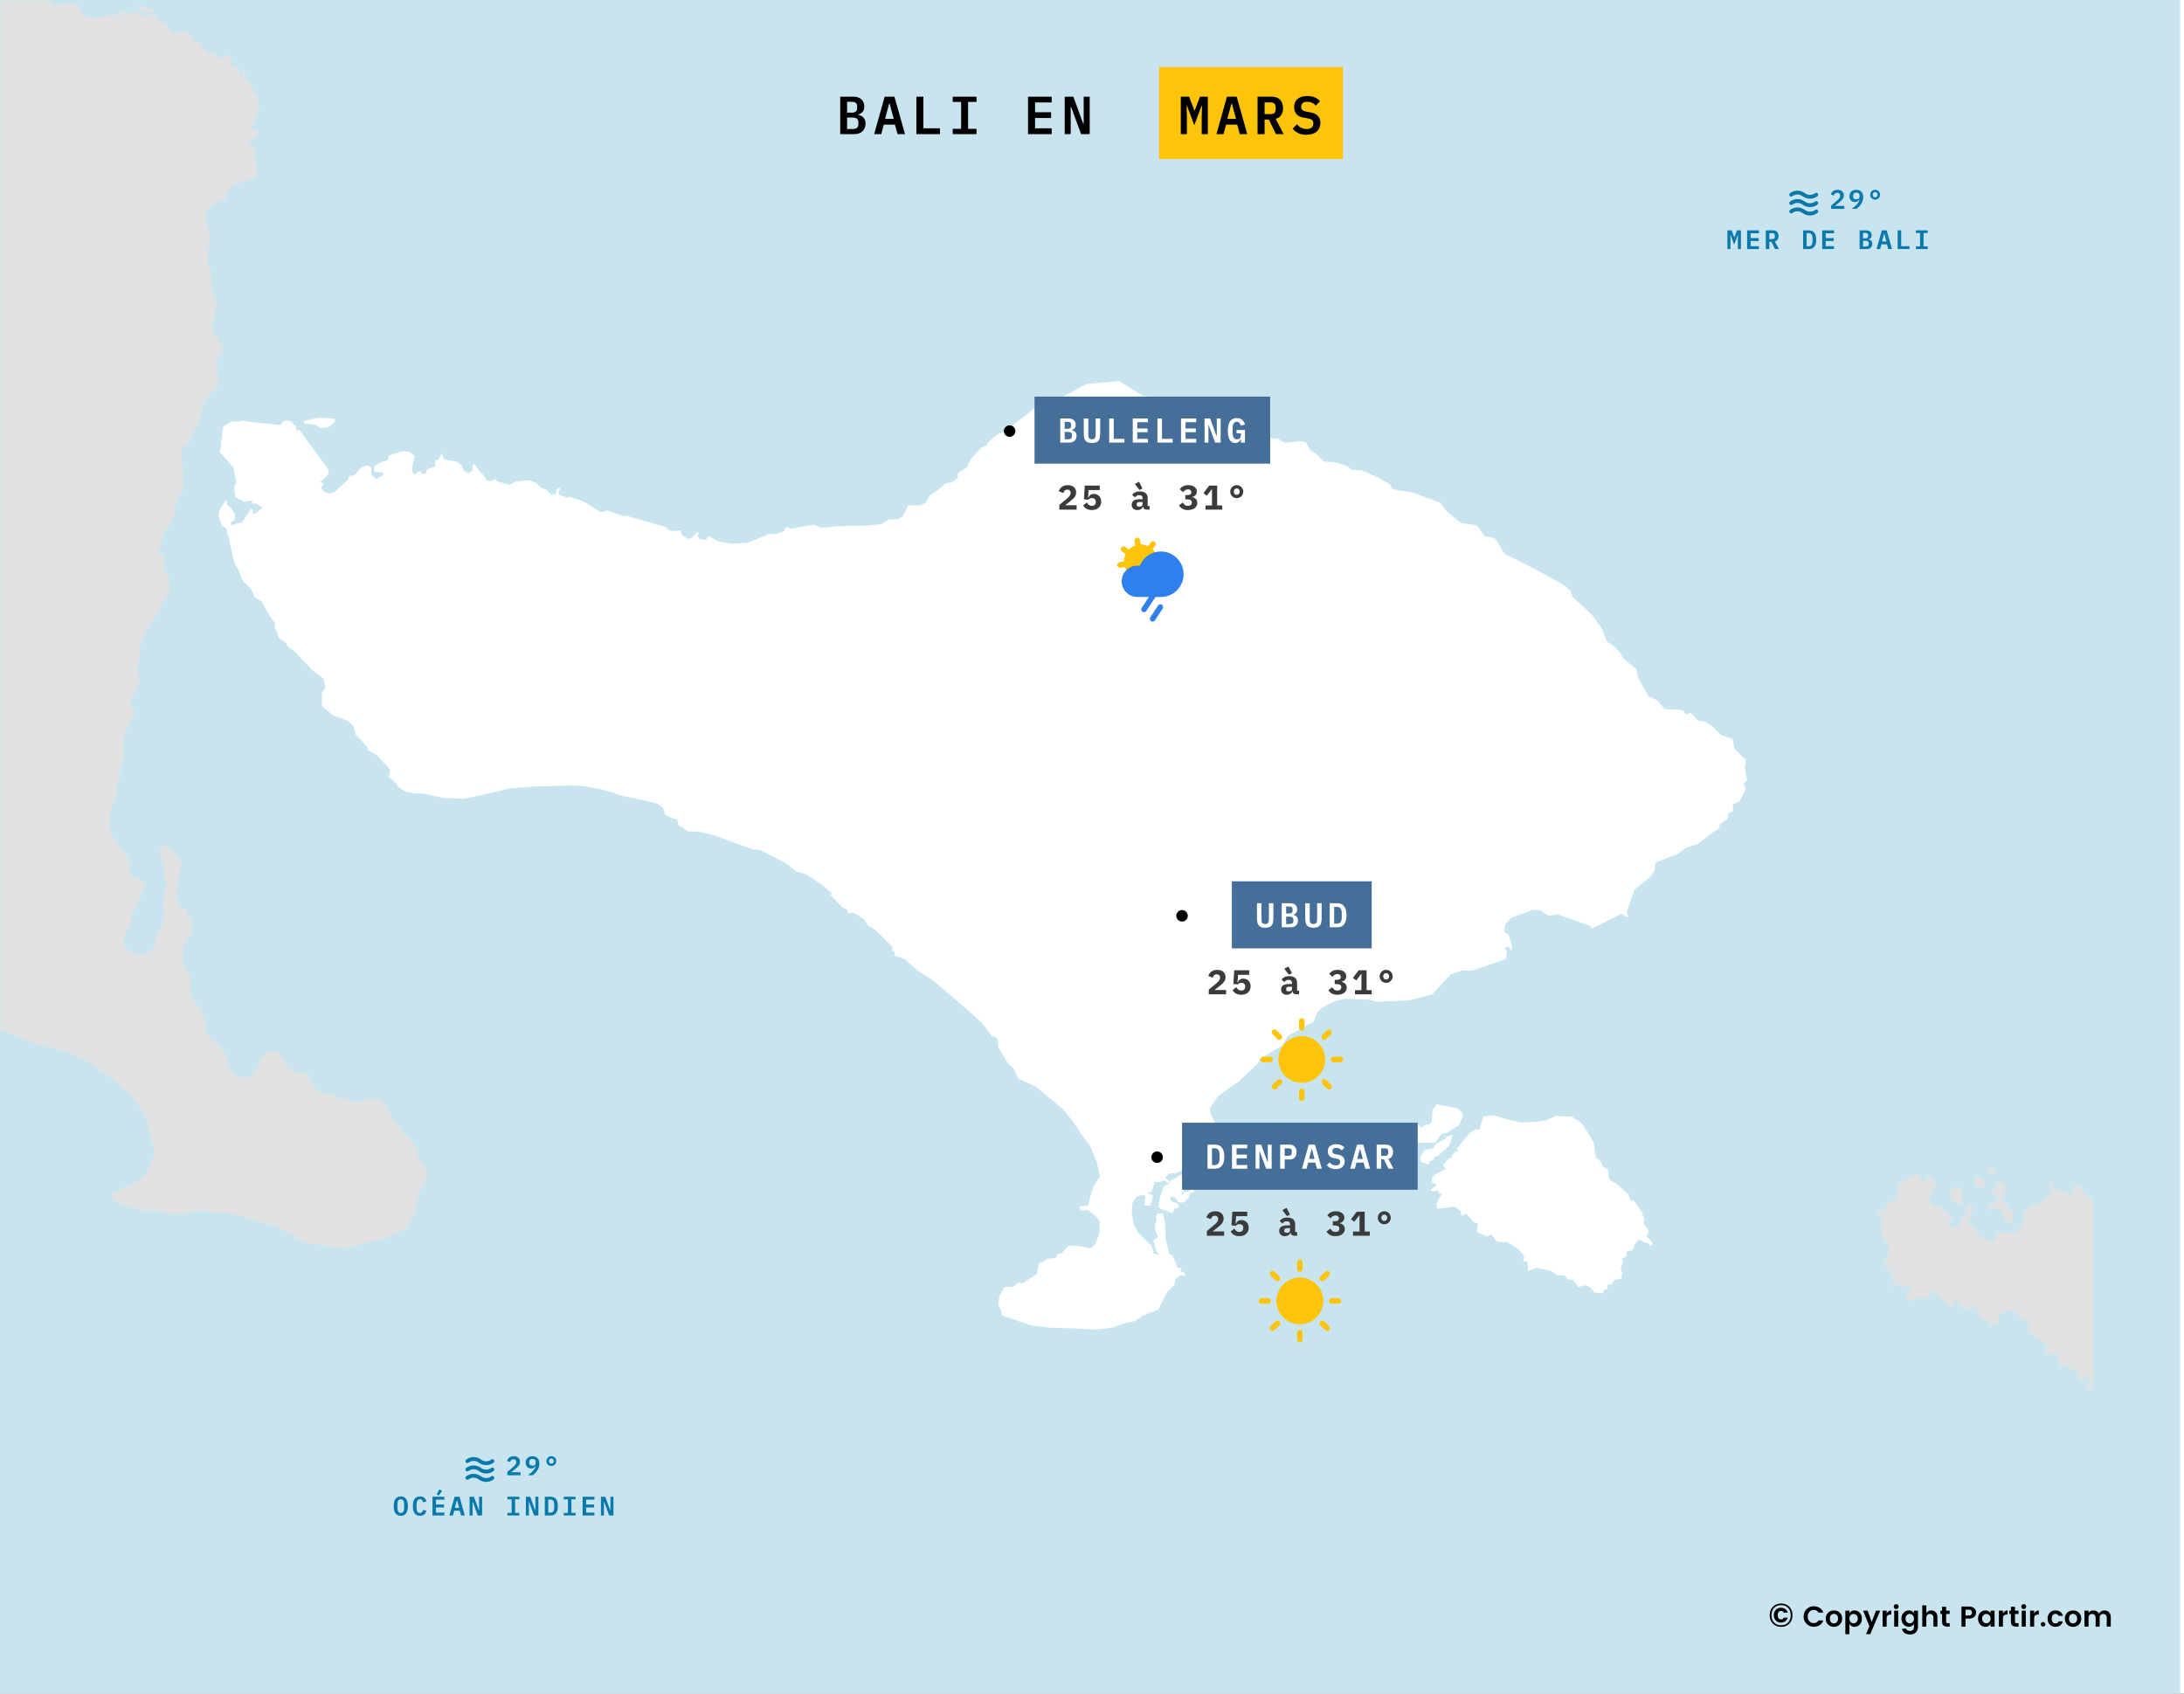 <svg width="1140" height="884" viewBox="0 0 1140 884" fill="none" xmlns="http://www.w3.org/2000/svg">
<rect x="0" y="0" width="1140" height="884" fill="#333333" stroke="none"/>
<g clip-path="url(#clip0_3681_21697)">
<rect width="1140" height="884" fill="white"/>
<path d="M1138 0H0V884H1138V0Z" fill="#C8E5EF"/>
<path d="M438.578 50.456H445.382C447.23 50.456 448.649 50.923 449.638 51.856C450.646 52.771 451.15 54.021 451.15 55.608C451.15 56.728 450.87 57.624 450.31 58.296C449.769 58.968 448.994 59.453 447.986 59.752V59.892C449.162 60.172 450.086 60.685 450.758 61.432C451.449 62.16 451.794 63.196 451.794 64.54C451.794 65.361 451.654 66.108 451.374 66.78C451.113 67.433 450.73 68.003 450.226 68.488C449.741 68.973 449.144 69.347 448.434 69.608C447.744 69.869 446.96 70 446.082 70H438.578V50.456ZM444.962 67.34C445.989 67.34 446.754 67.153 447.258 66.78C447.781 66.388 448.042 65.725 448.042 64.792V63.868C448.042 62.953 447.781 62.309 447.258 61.936C446.754 61.544 445.989 61.348 444.962 61.348H442.162V67.34H444.962ZM444.486 58.8C445.476 58.8 446.204 58.623 446.67 58.268C447.156 57.913 447.398 57.297 447.398 56.42V55.496C447.398 54.619 447.156 54.003 446.67 53.648C446.204 53.293 445.476 53.116 444.486 53.116H442.162V58.8H444.486ZM468.499 70L467.127 65.044H461.331L459.987 70H456.291L461.779 50.456H466.875L472.391 70H468.499ZM464.355 54.068H464.131L461.975 62.048H466.511L464.355 54.068ZM478.316 70V50.456H481.984V66.976H490.636V70H478.316ZM497.289 70V67.256H501.685V53.2H497.289V50.456H509.721V53.2H505.325V67.256H509.721V70H497.289ZM536.608 70V50.456H548.956V53.48H540.276V58.576H548.648V61.6H540.276V66.976H548.956V70H536.608ZM559.165 55.972H558.885V70H555.749V50.456H560.257L565.381 64.484H565.661V50.456H568.797V70H564.289L559.165 55.972Z" fill="black"/>
<rect width="96" height="48" transform="translate(605 35)" fill="#FEC40A"/>
<path d="M627.264 60.956L627.432 55.3H627.18L623.4 65.352L619.62 55.3H619.368L619.536 60.956V70H616.344V50.456H620.712L623.428 57.652H623.624L626.368 50.456H630.456V70H627.264V60.956ZM647.161 70L645.789 65.044H639.993L638.649 70H634.953L640.441 50.456H645.537L651.053 70H647.161ZM643.017 54.068H642.793L640.637 62.048H645.173L643.017 54.068ZM660.086 70H656.418V50.456H663.838C665.742 50.456 667.198 50.997 668.206 52.08C669.214 53.163 669.718 54.637 669.718 56.504C669.718 57.941 669.382 59.155 668.71 60.144C668.057 61.115 667.114 61.731 665.882 61.992L670.054 70H666.022L662.298 62.412H660.086V70ZM663.082 59.556C664.071 59.556 664.781 59.36 665.21 58.968C665.639 58.557 665.854 57.913 665.854 57.036V55.972C665.854 55.095 665.639 54.46 665.21 54.068C664.781 53.657 664.071 53.452 663.082 53.452H660.086V59.556H663.082ZM681.943 70.336C680.263 70.336 678.826 70.047 677.631 69.468C676.455 68.889 675.494 68.124 674.747 67.172L676.959 64.876C677.687 65.716 678.471 66.341 679.311 66.752C680.17 67.144 681.085 67.34 682.055 67.34C683.175 67.34 684.034 67.088 684.631 66.584C685.229 66.08 685.527 65.352 685.527 64.4C685.527 63.616 685.303 63.028 684.855 62.636C684.407 62.225 683.651 61.936 682.587 61.768L680.515 61.432C678.705 61.115 677.417 60.461 676.651 59.472C675.886 58.464 675.503 57.279 675.503 55.916C675.503 54.049 676.11 52.621 677.323 51.632C678.537 50.624 680.217 50.12 682.363 50.12C683.894 50.12 685.21 50.363 686.311 50.848C687.431 51.333 688.327 51.996 688.999 52.836L686.843 55.132C686.321 54.516 685.695 54.031 684.967 53.676C684.239 53.303 683.381 53.116 682.391 53.116C680.263 53.116 679.199 53.993 679.199 55.748C679.199 56.495 679.423 57.064 679.871 57.456C680.319 57.848 681.085 58.137 682.167 58.324L684.211 58.688C685.91 59.005 687.17 59.631 687.991 60.564C688.813 61.497 689.223 62.692 689.223 64.148C689.223 65.063 689.065 65.903 688.747 66.668C688.43 67.415 687.963 68.068 687.347 68.628C686.731 69.169 685.966 69.589 685.051 69.888C684.155 70.187 683.119 70.336 681.943 70.336Z" fill="black"/>
<path d="M929.698 836.964C931.466 836.964 932.9 837.531 933.999 838.664C935.098 839.797 935.648 841.259 935.648 843.05C935.648 844.829 935.093 846.291 933.982 847.436C932.883 848.569 931.455 849.136 929.698 849.136C927.941 849.136 926.508 848.569 925.397 847.436C924.298 846.291 923.748 844.829 923.748 843.05C923.748 841.259 924.298 839.797 925.397 838.664C926.508 837.531 927.941 836.964 929.698 836.964ZM929.698 837.814C928.157 837.814 926.933 838.29 926.026 839.242C925.131 840.183 924.683 841.452 924.683 843.05C924.683 844.637 925.131 845.912 926.026 846.875C926.933 847.827 928.157 848.303 929.698 848.303C931.239 848.303 932.463 847.827 933.37 846.875C934.277 845.912 934.73 844.637 934.73 843.05C934.73 841.452 934.277 840.183 933.37 839.242C932.463 838.29 931.239 837.814 929.698 837.814ZM933.166 844.359C932.951 845.13 932.526 845.747 931.891 846.212C931.268 846.677 930.463 846.909 929.477 846.909C928.502 846.909 927.664 846.558 926.961 845.855C926.258 845.141 925.907 844.2 925.907 843.033C925.907 841.866 926.253 840.931 926.944 840.228C927.647 839.525 928.491 839.174 929.477 839.174C930.474 839.174 931.285 839.401 931.908 839.854C932.531 840.296 932.951 840.919 933.166 841.724H931.075C930.848 841.123 930.367 840.823 929.63 840.823C929.097 840.823 928.678 841.021 928.372 841.418C928.066 841.803 927.913 842.342 927.913 843.033C927.913 843.724 928.066 844.268 928.372 844.665C928.678 845.062 929.097 845.26 929.63 845.26C930.321 845.26 930.803 844.96 931.075 844.359H933.166ZM942.996 847.575C941.966 846.565 941.451 845.285 941.451 843.735C941.451 842.185 941.966 840.905 942.996 839.895C944.036 838.885 945.306 838.38 946.806 838.38C947.946 838.38 948.956 838.67 949.836 839.25C950.726 839.83 951.361 840.645 951.741 841.695H949.206C948.736 840.775 947.936 840.315 946.806 840.315C945.856 840.315 945.081 840.63 944.481 841.26C943.891 841.88 943.596 842.71 943.596 843.75C943.596 844.78 943.891 845.61 944.481 846.24C945.081 846.86 945.856 847.17 946.806 847.17C947.926 847.17 948.726 846.71 949.206 845.79H951.741C951.361 846.84 950.726 847.655 949.836 848.235C948.956 848.805 947.946 849.09 946.806 849.09C945.296 849.09 944.026 848.585 942.996 847.575ZM957.254 847.335C957.844 847.335 958.349 847.12 958.769 846.69C959.199 846.25 959.414 845.635 959.414 844.845C959.414 844.045 959.204 843.43 958.784 843C958.364 842.57 957.854 842.355 957.254 842.355C956.664 842.355 956.164 842.57 955.754 843C955.344 843.43 955.139 844.045 955.139 844.845C955.139 845.645 955.344 846.26 955.754 846.69C956.164 847.12 956.664 847.335 957.254 847.335ZM954.209 847.935C953.399 847.145 952.994 846.11 952.994 844.83C952.994 843.55 953.404 842.52 954.224 841.74C955.044 840.96 956.059 840.57 957.269 840.57C958.489 840.57 959.509 840.96 960.329 841.74C961.149 842.52 961.559 843.55 961.559 844.83C961.559 846.11 961.144 847.145 960.314 847.935C959.494 848.725 958.474 849.12 957.254 849.12C956.034 849.12 955.019 848.725 954.209 847.935ZM969.067 846.63C969.507 846.19 969.727 845.59 969.727 844.83C969.727 844.07 969.507 843.475 969.067 843.045C968.637 842.615 968.127 842.4 967.537 842.4C966.947 842.4 966.432 842.62 965.992 843.06C965.562 843.49 965.347 844.085 965.347 844.845C965.347 845.605 965.562 846.205 965.992 846.645C966.432 847.075 966.947 847.29 967.537 847.29C968.127 847.29 968.637 847.07 969.067 846.63ZM965.347 841.98C965.937 841.04 966.802 840.57 967.942 840.57C969.082 840.57 970.022 840.97 970.762 841.77C971.502 842.56 971.872 843.585 971.872 844.845C971.872 846.095 971.502 847.12 970.762 847.92C970.022 848.72 969.087 849.12 967.957 849.12C966.837 849.12 965.967 848.615 965.347 847.605V852.96H963.232V840.69H965.347V841.98ZM975.765 848.85L972.51 840.69H974.88L976.995 846.6L979.23 840.69H981.435L976.245 852.93H974.04L975.765 848.85ZM984.786 840.69V842.16C985.346 841.1 986.156 840.57 987.216 840.57V842.73H986.691C986.061 842.73 985.586 842.89 985.266 843.21C984.946 843.52 984.786 844.06 984.786 844.83V849H982.671V840.69H984.786ZM991.061 838.575C991.061 838.935 990.936 839.24 990.686 839.49C990.436 839.74 990.131 839.865 989.771 839.865C989.421 839.865 989.121 839.74 988.871 839.49C988.621 839.24 988.496 838.935 988.496 838.575C988.496 838.215 988.621 837.91 988.871 837.66C989.121 837.41 989.421 837.285 989.771 837.285C990.131 837.285 990.436 837.41 990.686 837.66C990.936 837.91 991.061 838.215 991.061 838.575ZM988.721 849V840.69H990.836V849H988.721ZM993.611 847.92C992.871 847.11 992.501 846.08 992.501 844.83C992.501 843.58 992.871 842.56 993.611 841.77C994.351 840.97 995.291 840.57 996.431 840.57C997.571 840.57 998.441 841.04 999.041 841.98V840.69H1001.14V849.06C1001.14 850.25 1000.79 851.22 1000.09 851.97C999.391 852.73 998.406 853.11 997.136 853.11C995.876 853.11 994.871 852.845 994.121 852.315C993.381 851.795 992.961 851.05 992.861 850.08H994.931C995.061 850.45 995.311 850.74 995.681 850.95C996.051 851.17 996.516 851.28 997.076 851.28C997.636 851.28 998.101 851.095 998.471 850.725C998.851 850.355 999.041 849.8 999.041 849.06V847.605C998.411 848.615 997.536 849.12 996.416 849.12C995.296 849.12 994.361 848.72 993.611 847.92ZM998.381 846.645C998.821 846.205 999.041 845.605 999.041 844.845C999.041 844.085 998.821 843.49 998.381 843.06C997.941 842.62 997.426 842.4 996.836 842.4C996.246 842.4 995.731 842.615 995.291 843.045C994.861 843.475 994.646 844.07 994.646 844.83C994.646 845.59 994.866 846.19 995.306 846.63C995.746 847.07 996.256 847.29 996.836 847.29C997.426 847.29 997.941 847.075 998.381 846.645ZM1005.5 837.9V841.935C1006.03 841.025 1006.89 840.57 1008.08 840.57C1009.03 840.57 1009.8 840.885 1010.4 841.515C1011 842.135 1011.3 843 1011.3 844.11V849H1009.2V844.41C1009.2 843.76 1009.04 843.265 1008.71 842.925C1008.38 842.575 1007.93 842.4 1007.36 842.4C1006.79 842.4 1006.33 842.575 1005.99 842.925C1005.66 843.265 1005.5 843.76 1005.5 844.41V849H1003.38V837.9H1005.5ZM1016.7 847.23H1017.71V849H1016.37C1015.52 849 1014.87 848.805 1014.41 848.415C1013.95 848.025 1013.72 847.38 1013.72 846.48V842.415H1012.83V840.69H1013.72V838.635H1015.83V840.69H1017.69V842.415H1015.83V846.48C1015.83 846.75 1015.9 846.945 1016.03 847.065C1016.16 847.175 1016.38 847.23 1016.7 847.23ZM1030.69 843.75C1030.42 844.08 1030.02 844.345 1029.5 844.545C1028.99 844.735 1028.39 844.83 1027.7 844.83H1025.96V849H1023.85V838.53H1027.7C1028.91 838.53 1029.84 838.835 1030.49 839.445C1031.15 840.045 1031.48 840.755 1031.48 841.575C1031.48 842.395 1031.22 843.12 1030.69 843.75ZM1025.96 843.21H1027.7C1028.23 843.21 1028.64 843.075 1028.92 842.805C1029.2 842.525 1029.34 842.15 1029.34 841.68C1029.34 841.21 1029.2 840.84 1028.92 840.57C1028.64 840.29 1028.23 840.15 1027.7 840.15H1025.96V843.21ZM1038.37 846.645C1038.81 846.205 1039.03 845.605 1039.03 844.845C1039.03 844.085 1038.81 843.49 1038.37 843.06C1037.93 842.62 1037.42 842.4 1036.83 842.4C1036.24 842.4 1035.72 842.615 1035.28 843.045C1034.85 843.475 1034.64 844.07 1034.64 844.83C1034.64 845.59 1034.86 846.19 1035.3 846.63C1035.74 847.07 1036.25 847.29 1036.83 847.29C1037.42 847.29 1037.93 847.075 1038.37 846.645ZM1033.6 847.92C1032.86 847.11 1032.49 846.08 1032.49 844.83C1032.49 843.58 1032.86 842.56 1033.6 841.77C1034.34 840.97 1035.28 840.57 1036.42 840.57C1037.56 840.57 1038.43 841.04 1039.03 841.98V840.69H1041.13V849H1039.03V847.605C1038.4 848.615 1037.53 849.12 1036.41 849.12C1035.29 849.12 1034.35 848.72 1033.6 847.92ZM1045.49 840.69V842.16C1046.05 841.1 1046.86 840.57 1047.92 840.57V842.73H1047.39C1046.76 842.73 1046.29 842.89 1045.97 843.21C1045.65 843.52 1045.49 844.06 1045.49 844.83V849H1043.37V840.69H1045.49ZM1052.65 847.23H1053.65V849H1052.32C1051.47 849 1050.81 848.805 1050.35 848.415C1049.89 848.025 1049.66 847.38 1049.66 846.48V842.415H1048.78V840.69H1049.66V838.635H1051.78V840.69H1053.64V842.415H1051.78V846.48C1051.78 846.75 1051.84 846.945 1051.97 847.065C1052.1 847.175 1052.33 847.23 1052.65 847.23ZM1057.64 838.575C1057.64 838.935 1057.51 839.24 1057.26 839.49C1057.01 839.74 1056.71 839.865 1056.35 839.865C1056 839.865 1055.7 839.74 1055.45 839.49C1055.2 839.24 1055.07 838.935 1055.07 838.575C1055.07 838.215 1055.2 837.91 1055.45 837.66C1055.7 837.41 1056 837.285 1056.35 837.285C1056.71 837.285 1057.01 837.41 1057.26 837.66C1057.51 837.91 1057.64 838.215 1057.64 838.575ZM1055.3 849V840.69H1057.41V849H1055.3ZM1061.78 840.69V842.16C1062.34 841.1 1063.15 840.57 1064.21 840.57V842.73H1063.68C1063.05 842.73 1062.58 842.89 1062.26 843.21C1061.94 843.52 1061.78 844.06 1061.78 844.83V849H1059.66V840.69H1061.78ZM1067.63 847.8C1067.63 848.14 1067.51 848.425 1067.27 848.655C1067.04 848.885 1066.76 849 1066.42 849C1066.09 849 1065.81 848.885 1065.58 848.655C1065.35 848.425 1065.23 848.14 1065.23 847.8C1065.23 847.46 1065.35 847.175 1065.58 846.945C1065.81 846.715 1066.09 846.6 1066.42 846.6C1066.76 846.6 1067.04 846.715 1067.27 846.945C1067.51 847.175 1067.63 847.46 1067.63 847.8ZM1069.94 847.95C1069.18 847.17 1068.8 846.135 1068.8 844.845C1068.8 843.555 1069.18 842.52 1069.94 841.74C1070.7 840.96 1071.69 840.57 1072.9 840.57C1073.91 840.57 1074.75 840.815 1075.43 841.305C1076.11 841.795 1076.57 842.49 1076.8 843.39H1074.52C1074.25 842.7 1073.71 842.355 1072.9 842.355C1072.29 842.355 1071.81 842.58 1071.46 843.03C1071.12 843.47 1070.95 844.075 1070.95 844.845C1070.95 845.615 1071.12 846.225 1071.46 846.675C1071.81 847.115 1072.29 847.335 1072.9 847.335C1073.7 847.335 1074.24 846.985 1074.52 846.285H1076.8C1076.56 847.155 1076.09 847.845 1075.4 848.355C1074.72 848.865 1073.89 849.12 1072.9 849.12C1071.69 849.12 1070.7 848.73 1069.94 847.95ZM1082.07 847.335C1082.66 847.335 1083.17 847.12 1083.59 846.69C1084.02 846.25 1084.23 845.635 1084.23 844.845C1084.23 844.045 1084.02 843.43 1083.6 843C1083.18 842.57 1082.67 842.355 1082.07 842.355C1081.48 842.355 1080.98 842.57 1080.57 843C1080.16 843.43 1079.96 844.045 1079.96 844.845C1079.96 845.645 1080.16 846.26 1080.57 846.69C1080.98 847.12 1081.48 847.335 1082.07 847.335ZM1079.03 847.935C1078.22 847.145 1077.81 846.11 1077.81 844.83C1077.81 843.55 1078.22 842.52 1079.04 841.74C1079.86 840.96 1080.88 840.57 1082.09 840.57C1083.31 840.57 1084.33 840.96 1085.15 841.74C1085.97 842.52 1086.38 843.55 1086.38 844.83C1086.38 846.11 1085.96 847.145 1085.13 847.935C1084.31 848.725 1083.29 849.12 1082.07 849.12C1080.85 849.12 1079.84 848.725 1079.03 847.935ZM1090.17 840.69V841.935C1090.7 841.025 1091.56 840.57 1092.75 840.57C1093.38 840.57 1093.94 840.715 1094.43 841.005C1094.93 841.295 1095.31 841.71 1095.58 842.25C1095.87 841.73 1096.27 841.32 1096.77 841.02C1097.28 840.72 1097.85 840.57 1098.48 840.57C1099.47 840.57 1100.26 840.88 1100.86 841.5C1101.47 842.12 1101.78 842.99 1101.78 844.11V849H1099.68V844.41C1099.68 843.76 1099.51 843.265 1099.18 842.925C1098.85 842.575 1098.4 842.4 1097.83 842.4C1097.26 842.4 1096.81 842.575 1096.47 842.925C1096.14 843.265 1095.97 843.76 1095.97 844.41V849H1093.87V844.41C1093.87 843.76 1093.71 843.265 1093.38 842.925C1093.05 842.575 1092.6 842.4 1092.03 842.4C1091.46 842.4 1091 842.575 1090.66 842.925C1090.33 843.265 1090.17 843.76 1090.17 844.41V849H1088.05V840.69H1090.17Z" fill="black"/>
<path d="M907.132 125.478L907.216 122.65H907.09L905.2 127.676L903.31 122.65H903.184L903.268 125.478V130H901.672V120.228H903.856L905.214 123.826H905.312L906.684 120.228H908.728V130H907.132V125.478ZM911.957 130V120.228H918.131V121.74H913.791V124.288H917.977V125.8H913.791V128.488H918.131V130H911.957ZM923.543 130H921.709V120.228H925.419C926.371 120.228 927.099 120.499 927.603 121.04C928.107 121.581 928.359 122.319 928.359 123.252C928.359 123.971 928.191 124.577 927.855 125.072C927.528 125.557 927.057 125.865 926.441 125.996L928.527 130H926.511L924.649 126.206H923.543V130ZM925.041 124.778C925.536 124.778 925.89 124.68 926.105 124.484C926.32 124.279 926.427 123.957 926.427 123.518V122.986C926.427 122.547 926.32 122.23 926.105 122.034C925.89 121.829 925.536 121.726 925.041 121.726H923.543V124.778H925.041ZM941.2 120.228H944.238C945.507 120.228 946.45 120.648 947.066 121.488C947.691 122.328 948.004 123.537 948.004 125.114C948.004 126.701 947.691 127.914 947.066 128.754C946.45 129.585 945.507 130 944.238 130H941.2V120.228ZM944.112 128.53C944.784 128.53 945.279 128.311 945.596 127.872C945.923 127.433 946.086 126.794 946.086 125.954V124.26C946.086 123.429 945.923 122.795 945.596 122.356C945.279 121.917 944.784 121.698 944.112 121.698H943.006V128.53H944.112ZM951.135 130V120.228H957.309V121.74H952.969V124.288H957.155V125.8H952.969V128.488H957.309V130H951.135ZM970.682 120.228H974.084C975.008 120.228 975.717 120.461 976.212 120.928C976.716 121.385 976.968 122.011 976.968 122.804C976.968 123.364 976.828 123.812 976.548 124.148C976.277 124.484 975.89 124.727 975.386 124.876V124.946C975.974 125.086 976.436 125.343 976.772 125.716C977.117 126.08 977.29 126.598 977.29 127.27C977.29 127.681 977.22 128.054 977.08 128.39C976.949 128.717 976.758 129.001 976.506 129.244C976.263 129.487 975.964 129.673 975.61 129.804C975.264 129.935 974.872 130 974.434 130H970.682V120.228ZM973.874 128.67C974.387 128.67 974.77 128.577 975.022 128.39C975.283 128.194 975.414 127.863 975.414 127.396V126.934C975.414 126.477 975.283 126.155 975.022 125.968C974.77 125.772 974.387 125.674 973.874 125.674H972.474V128.67H973.874ZM973.636 124.4C974.13 124.4 974.494 124.311 974.728 124.134C974.97 123.957 975.092 123.649 975.092 123.21V122.748C975.092 122.309 974.97 122.001 974.728 121.824C974.494 121.647 974.13 121.558 973.636 121.558H972.474V124.4H973.636ZM985.642 130L984.956 127.522H982.058L981.386 130H979.538L982.282 120.228H984.83L987.588 130H985.642ZM983.57 122.034H983.458L982.38 126.024H984.648L983.57 122.034ZM990.551 130V120.228H992.385V128.488H996.711V130H990.551ZM1000.04 130V128.628H1002.24V121.6H1000.04V120.228H1006.25V121.6H1004.06V128.628H1006.25V130H1000.04Z" fill="#0978AB"/>
<path d="M962.7 109H955.812V107.292L958.948 104.618C959.471 104.17 959.858 103.764 960.11 103.4C960.362 103.027 960.488 102.63 960.488 102.21V102.07C960.488 101.603 960.357 101.249 960.096 101.006C959.835 100.763 959.471 100.642 959.004 100.642C958.491 100.642 958.099 100.782 957.828 101.062C957.557 101.342 957.361 101.687 957.24 102.098L955.644 101.496C955.747 101.179 955.891 100.875 956.078 100.586C956.274 100.287 956.512 100.026 956.792 99.802C957.081 99.578 957.422 99.401 957.814 99.27C958.206 99.13 958.654 99.06 959.158 99.06C959.681 99.06 960.143 99.135 960.544 99.284C960.955 99.424 961.3 99.625 961.58 99.886C961.86 100.138 962.07 100.441 962.21 100.796C962.359 101.151 962.434 101.538 962.434 101.958C962.434 102.359 962.369 102.728 962.238 103.064C962.117 103.4 961.944 103.722 961.72 104.03C961.496 104.329 961.23 104.618 960.922 104.898C960.623 105.178 960.297 105.458 959.942 105.738L957.814 107.46H962.7V109ZM972.551 102.896C972.551 103.596 972.443 104.259 972.229 104.884C972.014 105.5 971.734 106.069 971.389 106.592C971.053 107.105 970.675 107.567 970.255 107.978C969.835 108.389 969.415 108.729 968.995 109H966.503C967.091 108.589 967.613 108.197 968.071 107.824C968.537 107.441 968.939 107.054 969.275 106.662C969.62 106.27 969.905 105.864 970.129 105.444C970.362 105.015 970.535 104.548 970.647 104.044L970.535 104.016C970.441 104.203 970.329 104.385 970.199 104.562C970.068 104.739 969.909 104.893 969.723 105.024C969.545 105.155 969.335 105.262 969.093 105.346C968.859 105.421 968.584 105.458 968.267 105.458C967.856 105.458 967.473 105.388 967.119 105.248C966.764 105.108 966.456 104.907 966.195 104.646C965.933 104.375 965.728 104.053 965.579 103.68C965.439 103.307 965.369 102.887 965.369 102.42C965.369 101.925 965.453 101.473 965.621 101.062C965.789 100.651 966.027 100.297 966.335 99.998C966.652 99.699 967.03 99.471 967.469 99.312C967.917 99.144 968.411 99.06 968.953 99.06C969.522 99.06 970.026 99.153 970.465 99.34C970.913 99.517 971.291 99.774 971.599 100.11C971.907 100.437 972.14 100.838 972.299 101.314C972.467 101.781 972.551 102.308 972.551 102.896ZM968.967 104.044C969.499 104.044 969.914 103.899 970.213 103.61C970.511 103.321 970.661 102.905 970.661 102.364V102.196C970.661 101.655 970.516 101.239 970.227 100.95C969.937 100.651 969.517 100.502 968.967 100.502C968.407 100.502 967.982 100.651 967.693 100.95C967.403 101.239 967.259 101.655 967.259 102.196V102.364C967.259 102.905 967.403 103.321 967.693 103.61C967.991 103.899 968.416 104.044 968.967 104.044ZM978.789 104.184C978.425 104.184 978.089 104.119 977.781 103.988C977.473 103.857 977.202 103.68 976.969 103.456C976.736 103.223 976.554 102.952 976.423 102.644C976.292 102.327 976.227 101.986 976.227 101.622C976.227 101.258 976.292 100.922 976.423 100.614C976.554 100.297 976.736 100.026 976.969 99.802C977.202 99.569 977.473 99.387 977.781 99.256C978.089 99.125 978.425 99.06 978.789 99.06C979.153 99.06 979.489 99.125 979.797 99.256C980.105 99.387 980.376 99.569 980.609 99.802C980.842 100.026 981.024 100.297 981.155 100.614C981.286 100.922 981.351 101.258 981.351 101.622C981.351 101.986 981.286 102.327 981.155 102.644C981.024 102.952 980.842 103.223 980.609 103.456C980.376 103.68 980.105 103.857 979.797 103.988C979.489 104.119 979.153 104.184 978.789 104.184ZM978.789 102.98C979.181 102.98 979.489 102.854 979.713 102.602C979.946 102.341 980.063 102.014 980.063 101.622C980.063 101.23 979.946 100.908 979.713 100.656C979.489 100.395 979.181 100.264 978.789 100.264C978.397 100.264 978.084 100.395 977.851 100.656C977.627 100.908 977.515 101.23 977.515 101.622C977.515 102.014 977.627 102.341 977.851 102.602C978.084 102.854 978.397 102.98 978.789 102.98Z" fill="#0978AB"/>
<path d="M934.969 101.625C934.969 101.625 937.937 99.125 941.5 101.625C945.062 104.125 948.031 101.625 948.031 101.625" stroke="#0978AB" stroke-width="2" stroke-linecap="round" stroke-linejoin="round"/>
<path d="M934.969 106C934.969 106 937.937 103.5 941.5 106C945.062 108.5 948.031 106 948.031 106" stroke="#0978AB" stroke-width="2" stroke-linecap="round" stroke-linejoin="round"/>
<path d="M934.969 110.375C934.969 110.375 937.937 107.875 941.5 110.375C945.062 112.875 948.031 110.375 948.031 110.375" stroke="#0978AB" stroke-width="2" stroke-linecap="round" stroke-linejoin="round"/>
<path d="M209.2 791.168C208.565 791.168 208.015 791.056 207.548 790.832C207.081 790.599 206.694 790.267 206.386 789.838C206.087 789.409 205.863 788.881 205.714 788.256C205.574 787.631 205.504 786.917 205.504 786.114C205.504 785.321 205.574 784.611 205.714 783.986C205.863 783.351 206.087 782.819 206.386 782.39C206.694 781.961 207.081 781.634 207.548 781.41C208.015 781.177 208.565 781.06 209.2 781.06C210.469 781.06 211.403 781.503 212 782.39C212.597 783.277 212.896 784.518 212.896 786.114C212.896 787.71 212.597 788.951 212 789.838C211.403 790.725 210.469 791.168 209.2 791.168ZM209.2 789.67C209.527 789.67 209.802 789.609 210.026 789.488C210.25 789.357 210.427 789.175 210.558 788.942C210.698 788.709 210.796 788.424 210.852 788.088C210.917 787.743 210.95 787.36 210.95 786.94V785.274C210.95 784.434 210.819 783.771 210.558 783.286C210.306 782.801 209.853 782.558 209.2 782.558C208.547 782.558 208.089 782.801 207.828 783.286C207.576 783.771 207.45 784.434 207.45 785.274V786.954C207.45 787.794 207.576 788.457 207.828 788.942C208.089 789.427 208.547 789.67 209.2 789.67ZM219.247 791.168C217.968 791.168 217.021 790.729 216.405 789.852C215.798 788.975 215.495 787.729 215.495 786.114C215.495 784.509 215.798 783.267 216.405 782.39C217.021 781.503 217.968 781.06 219.247 781.06C219.732 781.06 220.157 781.125 220.521 781.256C220.894 781.387 221.216 781.569 221.487 781.802C221.757 782.026 221.981 782.301 222.159 782.628C222.336 782.945 222.476 783.295 222.579 783.678L220.899 784.154C220.833 783.93 220.759 783.72 220.675 783.524C220.591 783.328 220.483 783.16 220.353 783.02C220.231 782.871 220.077 782.759 219.891 782.684C219.704 782.6 219.48 782.558 219.219 782.558C218.584 782.558 218.127 782.801 217.847 783.286C217.576 783.771 217.441 784.434 217.441 785.274V786.954C217.441 787.794 217.576 788.457 217.847 788.942C218.127 789.427 218.584 789.67 219.219 789.67C219.48 789.67 219.704 789.633 219.891 789.558C220.077 789.474 220.231 789.362 220.353 789.222C220.483 789.073 220.591 788.9 220.675 788.704C220.759 788.508 220.833 788.298 220.899 788.074L222.579 788.55C222.476 788.933 222.336 789.287 222.159 789.614C221.981 789.931 221.757 790.207 221.487 790.44C221.216 790.664 220.894 790.841 220.521 790.972C220.157 791.103 219.732 791.168 219.247 791.168ZM225.751 791V781.228H231.925V782.74H227.585V785.288H231.771V786.8H227.585V789.488H231.925V791H225.751ZM229.013 780.57L227.935 780.052L229.265 777.434L230.777 778.19L229.013 780.57ZM240.67 791L239.984 788.522H237.086L236.414 791H234.566L237.31 781.228H239.858L242.616 791H240.67ZM238.598 783.034H238.486L237.408 787.024H239.676L238.598 783.034ZM246.824 783.986H246.684V791H245.116V781.228H247.37L249.932 788.242H250.072V781.228H251.64V791H249.386L246.824 783.986ZM264.859 791V789.628H267.057V782.6H264.859V781.228H271.075V782.6H268.877V789.628H271.075V791H264.859ZM276.208 783.986H276.068V791H274.5V781.228H276.754L279.316 788.242H279.456V781.228H281.024V791H278.77L276.208 783.986ZM284.378 781.228H287.416C288.686 781.228 289.628 781.648 290.244 782.488C290.87 783.328 291.182 784.537 291.182 786.114C291.182 787.701 290.87 788.914 290.244 789.754C289.628 790.585 288.686 791 287.416 791H284.378V781.228ZM287.29 789.53C287.962 789.53 288.457 789.311 288.774 788.872C289.101 788.433 289.264 787.794 289.264 786.954V785.26C289.264 784.429 289.101 783.795 288.774 783.356C288.457 782.917 287.962 782.698 287.29 782.698H286.184V789.53H287.29ZM294.243 791V789.628H296.441V782.6H294.243V781.228H300.459V782.6H298.261V789.628H300.459V791H294.243ZM304.107 791V781.228H310.281V782.74H305.941V785.288H310.127V786.8H305.941V789.488H310.281V791H304.107ZM315.386 783.986H315.246V791H313.678V781.228H315.932L318.494 788.242H318.634V781.228H320.202V791H317.948L315.386 783.986Z" fill="#0978AB"/>
<path d="M271.7 770H264.812V768.292L267.948 765.618C268.471 765.17 268.858 764.764 269.11 764.4C269.362 764.027 269.488 763.63 269.488 763.21V763.07C269.488 762.603 269.357 762.249 269.096 762.006C268.835 761.763 268.471 761.642 268.004 761.642C267.491 761.642 267.099 761.782 266.828 762.062C266.557 762.342 266.361 762.687 266.24 763.098L264.644 762.496C264.747 762.179 264.891 761.875 265.078 761.586C265.274 761.287 265.512 761.026 265.792 760.802C266.081 760.578 266.422 760.401 266.814 760.27C267.206 760.13 267.654 760.06 268.158 760.06C268.681 760.06 269.143 760.135 269.544 760.284C269.955 760.424 270.3 760.625 270.58 760.886C270.86 761.138 271.07 761.441 271.21 761.796C271.359 762.151 271.434 762.538 271.434 762.958C271.434 763.359 271.369 763.728 271.238 764.064C271.117 764.4 270.944 764.722 270.72 765.03C270.496 765.329 270.23 765.618 269.922 765.898C269.623 766.178 269.297 766.458 268.942 766.738L266.814 768.46H271.7V770ZM281.551 763.896C281.551 764.596 281.443 765.259 281.229 765.884C281.014 766.5 280.734 767.069 280.389 767.592C280.053 768.105 279.675 768.567 279.255 768.978C278.835 769.389 278.415 769.729 277.995 770H275.503C276.091 769.589 276.613 769.197 277.071 768.824C277.537 768.441 277.939 768.054 278.275 767.662C278.62 767.27 278.905 766.864 279.129 766.444C279.362 766.015 279.535 765.548 279.647 765.044L279.535 765.016C279.441 765.203 279.329 765.385 279.199 765.562C279.068 765.739 278.909 765.893 278.723 766.024C278.545 766.155 278.335 766.262 278.093 766.346C277.859 766.421 277.584 766.458 277.267 766.458C276.856 766.458 276.473 766.388 276.119 766.248C275.764 766.108 275.456 765.907 275.195 765.646C274.933 765.375 274.728 765.053 274.579 764.68C274.439 764.307 274.369 763.887 274.369 763.42C274.369 762.925 274.453 762.473 274.621 762.062C274.789 761.651 275.027 761.297 275.335 760.998C275.652 760.699 276.03 760.471 276.469 760.312C276.917 760.144 277.411 760.06 277.953 760.06C278.522 760.06 279.026 760.153 279.465 760.34C279.913 760.517 280.291 760.774 280.599 761.11C280.907 761.437 281.14 761.838 281.299 762.314C281.467 762.781 281.551 763.308 281.551 763.896ZM277.967 765.044C278.499 765.044 278.914 764.899 279.213 764.61C279.511 764.321 279.661 763.905 279.661 763.364V763.196C279.661 762.655 279.516 762.239 279.227 761.95C278.937 761.651 278.517 761.502 277.967 761.502C277.407 761.502 276.982 761.651 276.693 761.95C276.403 762.239 276.259 762.655 276.259 763.196V763.364C276.259 763.905 276.403 764.321 276.693 764.61C276.991 764.899 277.416 765.044 277.967 765.044ZM287.789 765.184C287.425 765.184 287.089 765.119 286.781 764.988C286.473 764.857 286.202 764.68 285.969 764.456C285.736 764.223 285.554 763.952 285.423 763.644C285.292 763.327 285.227 762.986 285.227 762.622C285.227 762.258 285.292 761.922 285.423 761.614C285.554 761.297 285.736 761.026 285.969 760.802C286.202 760.569 286.473 760.387 286.781 760.256C287.089 760.125 287.425 760.06 287.789 760.06C288.153 760.06 288.489 760.125 288.797 760.256C289.105 760.387 289.376 760.569 289.609 760.802C289.842 761.026 290.024 761.297 290.155 761.614C290.286 761.922 290.351 762.258 290.351 762.622C290.351 762.986 290.286 763.327 290.155 763.644C290.024 763.952 289.842 764.223 289.609 764.456C289.376 764.68 289.105 764.857 288.797 764.988C288.489 765.119 288.153 765.184 287.789 765.184ZM287.789 763.98C288.181 763.98 288.489 763.854 288.713 763.602C288.946 763.341 289.063 763.014 289.063 762.622C289.063 762.23 288.946 761.908 288.713 761.656C288.489 761.395 288.181 761.264 287.789 761.264C287.397 761.264 287.084 761.395 286.851 761.656C286.627 761.908 286.515 762.23 286.515 762.622C286.515 763.014 286.627 763.341 286.851 763.602C287.084 763.854 287.397 763.98 287.789 763.98Z" fill="#0978AB"/>
<path d="M243.969 762.625C243.969 762.625 246.937 760.125 250.5 762.625C254.062 765.125 257.031 762.625 257.031 762.625" stroke="#0978AB" stroke-width="2" stroke-linecap="round" stroke-linejoin="round"/>
<path d="M243.969 767C243.969 767 246.937 764.5 250.5 767C254.062 769.5 257.031 767 257.031 767" stroke="#0978AB" stroke-width="2" stroke-linecap="round" stroke-linejoin="round"/>
<path d="M243.969 771.375C243.969 771.375 246.937 768.875 250.5 771.375C254.062 773.875 257.031 771.375 257.031 771.375" stroke="#0978AB" stroke-width="2" stroke-linecap="round" stroke-linejoin="round"/>
<path fill-rule="evenodd" clip-rule="evenodd" d="M749.955 576.401L760.941 578.598L763.139 580.576L763.578 582.773L761.601 587.168L755.448 591.123L752.372 592.002L749.076 596.396H743.582H740.286L738.528 594.858L736.99 595.298L735.452 592.661L735.892 591.343L734.354 589.365L736.99 588.486L738.528 589.145L740.067 586.948L741.824 588.486L744.242 586.948H745.999L747.318 585.849L747.757 579.257L749.955 576.401Z" fill="white"/>
<path fill-rule="evenodd" clip-rule="evenodd" d="M758.303 592.222L755.007 593.32L754.348 594.419L749.294 597.275L748.196 599.253L743.361 600.352L741.164 604.746L742.263 606.724L745.998 607.823L746.218 606.065L747.976 605.625L748.635 603.867L750.173 603.648L756.326 598.154L758.303 592.222Z" fill="white"/>
<path fill-rule="evenodd" clip-rule="evenodd" d="M774.345 582.773L772.147 589.585H769.95L767.094 591.343L760.502 599.473L760.941 601.011H759.623L757.645 603.428L757.865 604.307H756.546L753.25 608.042L754.569 610.24L749.295 612.877L747.537 614.634L747.317 616.832L749.954 618.59L746.658 621.007L747.757 621.886L751.053 621.446L750.613 622.545L752.591 622.984L749.735 628.258L750.174 630.895L759.403 629.796L762.259 631.994L762.919 634.63L765.555 633.532L769.291 637.926L771.488 638.586L770.829 642.98L776.103 645.397L778.3 644.299L781.596 648.254H786.87L793.022 652.429L795.659 655.725L795 658.142L797.417 658.581L797.637 663.416L802.251 661.658L805.108 662.537L809.283 663.196L812.579 665.613H816.534L818.511 667.81L821.148 668.03L823.785 671.765L827.521 670.887L829.938 671.765L832.355 674.622L836.31 675.061L837.409 673.963L836.749 673.084L837.848 673.304L839.166 672.644L838.947 670.667L841.144 670.227L842.682 668.03L846.637 667.371L846.198 665.613L846.857 664.954L845.978 661.438L847.077 659.021L846.857 656.604L848.615 656.164L849.274 652.868H851.691L853.01 651.11V649.792L855.427 646.935L858.503 648.474L860.7 649.133L861.579 650.671L862.678 648.693L859.602 645.397L860.7 642.76L857.624 638.146L858.503 636.388L857.404 634.411V633.092L853.01 626.94L850.812 626.28L850.153 623.424L843.341 617.491L840.705 616.173L839.606 614.415L839.386 610.24L836.53 608.921L836.09 607.164L834.113 604.746L833.014 604.307L831.915 596.397L828.399 590.464L825.543 586.069L820.269 582.773L811.919 582.553L806.865 584.751L801.152 585.63L793.681 585.849L785.991 584.091L779.838 582.114L774.345 582.773Z" fill="white"/>
<path fill-rule="evenodd" clip-rule="evenodd" d="M158.729 219.74L166.266 218.001L174.674 218.581L174.819 220.03L171.92 222.784L167.716 223.509L164.237 221.625L158.729 221.045V219.74Z" fill="white"/>
<path fill-rule="evenodd" clip-rule="evenodd" d="M116.748 222.422L121.164 219.919L124.992 220.067L126.464 219.33L128.967 220.067L146.192 221.833L148.842 219.33L151.787 219.919L154.584 222.569V224.483H156.351L171.662 245.536L171.22 247.892L167.098 251.719L168.865 252.161L167.687 254.958L169.601 257.02L171.809 257.461L174.312 257.02L181.82 250.394L182.115 248.628L185.354 247.744L188.445 244.064L191.979 242.886L193.893 244.064V247.744L196.395 250.1L200.37 247.597L199.487 246.419H195.512L195.365 243.328L197.868 241.708L200.223 240.825L202.431 240.236L203.168 237.586L210.676 235.378L214.062 235.967L216.565 238.175L215.534 241.708L215.093 245.978L216.27 247.744L219.215 245.683L220.098 247.156L222.159 247.303L222.895 244.947L227.312 243.475L227.165 240.089H228.637L230.698 236.703L231.876 239.794L238.501 240.972L241.004 242.886L241.887 245.389L244.537 247.156L246.746 245.536L246.598 243.033L247.629 242.003L249.984 245.683L252.34 247.892L254.254 250.836L256.904 250.983L258.523 249.953L259.407 251.131L265.737 253.045L269.418 251.278L276.485 250.689L279.576 251.867L282.815 254.811L284.876 255.4L287.821 258.197L290.176 257.756L290.471 255.547L292.09 254.517L292.385 255.106L291.501 256.872L292.237 258.492L295.771 259.67L297.39 259.375L304.604 261.731L313.585 267.325L317.118 266.442L324.921 269.239H327.129L347.152 274.981L349.36 276.895L353.482 277.189L354.366 276.747L355.249 276.895L355.838 279.103L359.077 281.311L361.285 280.722L363.641 277.778L364.818 278.22L364.082 279.986L365.26 281.459L368.499 281.9L369.53 279.986H370.413L374.535 282.489L381.455 283.814L390.582 283.225L401.182 278.809L405.452 278.661L409.427 277.042V276.011L410.899 275.128L412.96 276.011L424.591 273.803L429.008 275.57L436.516 274.686L451.238 274.392L459.777 273.656L463.899 271.153L468.905 271.006L471.408 269.386L474.058 263.792H480.241L483.48 262.32L485.394 258.345L488.927 256.283L493.491 252.456L497.761 251.278L499.969 249.217V247.008L504.827 243.769L506.3 240.236L512.189 233.611L514.986 232.433L516.016 230.667L521.758 225.955L524.703 225.072L540.455 212.705L541.633 210.792L543.253 211.233L546.197 211.086L550.467 209.467L566.956 200.486L584.181 198.866L596.695 206.669L599.05 206.816L614.803 212.264L622.017 212.705L631.734 214.619L637.623 217.564L642.187 221.833L645.72 222.569L652.345 226.25L660.589 226.839C660.589 226.839 664.27 229.047 664.859 229.047C665.448 229.047 667.214 229.047 667.214 229.047L670.453 231.108L679.287 230.225L681.642 230.814L683.998 235.083L686.648 236.556L690.917 240.825L697.395 241.414L702.99 243.181L705.787 245.242L710.498 245.389L718.301 248.775L725.662 252.897L726.545 254.958L728.901 255.842L737.293 257.02L752.015 262.467L754.812 266.589L757.168 268.65L762.468 272.92L770.859 274.245L774.982 279.839L779.398 280.722L781.018 281.753L785.287 289.114L802.954 297.948L816.499 305.456L819.885 308.548L820.768 311.345L831.368 321.356L836.079 327.981L838.876 335.048L841.379 336.373L845.796 340.642L847.121 343.439L854.335 349.476L854.924 353.598L860.518 363.315L865.082 365.523L868.91 370.087L878.332 370.676L879.952 372.884L882.454 372.001L886.429 376.123L890.11 376.859L893.496 378.773L898.502 383.779L904.391 385.692L905.421 390.992L911.31 396.734L910.721 400.562L911.899 407.481L910.28 408.659L910.427 410.279C910.427 410.279 911.31 411.456 911.163 412.045C911.016 412.634 908.218 418.229 907.63 418.376C907.041 418.523 904.538 419.848 904.538 419.848V423.381L902.33 424.265L901.741 427.504L898.06 429.859L896.882 432.804L894.085 434.423L886.282 440.459L880.099 442.373L875.682 445.759L864.052 450.176L863.61 454.446L861.402 457.684L853.157 464.309L849.035 476.087L850.065 478.296L848.74 478.59L846.385 476.971L830.779 484.774L829.896 483.301L813.112 477.265L808.401 478.001L803.543 475.057L800.01 474.91L788.968 479.032L785.729 482.418L785.14 486.393L787.348 487.718L788.968 492.724L789.115 495.668L788.526 495.962L787.496 493.901L785.287 494.785L786.612 496.846L786.023 500.526L768.504 506.562H762.909L757.168 508.624L747.745 518.929L736.115 522.021L718.742 522.904L714.473 521.726L701.812 521.285L696.659 522.61L690.476 525.701L687.826 528.204L685.47 533.504L680.317 535.86L678.403 537.332L672.367 540.571L669.128 545.871L657.792 552.496L657.203 554.41L647.192 563.979L635.856 572.077L631.734 577.966L631.586 580.321L633.942 585.768L633.353 589.155L635.267 595.191L633.795 602.994L631.586 605.644L626.286 608.146H624.52L624.373 607.116L621.428 606.969L618.925 609.766L613.772 612.416L610.092 612.563L608.325 614.771L610.386 616.391L609.65 617.421L607.589 616.096L605.381 616.98H602.584L601.258 621.985L598.903 622.869L601.7 623.752V625.224L600.375 629.346L597.284 629.199L597.872 624.341L596.695 623.752L596.106 623.605L593.473 624.546L591.707 626.616L591.027 628.383L590.788 633.112L591.689 638.769L593.897 643.185L597.872 647.16L600.964 650.105L602.142 653.049L601.995 654.227L605.381 654.963L603.761 653.197L601.995 647.455L604.497 645.688L602.878 641.86L603.172 638.18L603.761 636.708L603.32 634.794L604.497 633.321L607 633.469L608.178 638.474L608.325 645.983L610.386 654.522L612.153 655.405L614.656 661.736L616.422 661.588L616.717 662.766L616.128 663.649L618.484 664.386V666.005L615.981 665.563L613.478 667.624L612.889 670.863L609.503 674.102L607.736 677.194L604.645 683.525L596.4 686.763C596.4 686.763 593.014 689.413 592.278 689.561C591.542 689.708 587.125 690.591 587.125 690.591L580.058 693.094L571.814 693.977L561.656 693.388L547.669 692.947L538.1 691.769L523.083 686.616L522.494 683.525L521.169 681.316L521.611 676.458L524.408 671.747L529.119 671.599L531.622 669.391L533.83 669.833L537.217 667.624L541.192 665.122L542.222 659.822L543.4 658.644L544.136 658.938L546.492 657.024L551.055 656.583L551.939 654.522L554.294 654.08L557.533 650.252H562.244L566.514 650.988L569.458 651.577L571.961 649.074L573.875 643.48L574.022 637.444L571.961 634.794L567.986 631.702H564.011L563.422 629.641L567.839 629.346L569.311 623.899L570.783 619.041L574.17 614.182L572.55 606.821L569.164 598.43L564.6 592.246L559.742 584.885L554.736 578.849L546.05 571.635L540.308 566.924L531.475 562.949L529.119 557.649L526.322 555.293L521.022 546.46L520.728 542.19L518.814 540.865L517.783 541.013L512.63 533.946L500.558 523.199L487.161 511.863L478.916 506.562L472.291 500.674L468.169 499.054L466.991 498.76L466.844 496.551H465.961L465.666 494.049L456.391 484.921L453.152 483.301L450.797 479.621L445.938 476.529H442.699L442.258 474.762L439.46 473.437L433.424 467.107L434.308 466.223L428.566 461.512L420.616 456.212L415.61 454.887C415.61 454.887 410.163 450.323 408.985 449.882C407.808 449.44 396.619 443.551 396.619 443.551L392.938 443.404L372.621 435.895L364.818 434.129L358.929 433.834L355.543 431.332L354.366 431.184L353.482 427.798L350.685 427.062L347.152 425.148L345.974 421.468L343.177 419.554L336.699 417.787C336.699 417.787 323.89 415.431 323.154 414.843C322.418 414.254 313.29 411.898 313.29 411.898L303.868 410.131L298.568 409.984L280.018 410.426L266.326 411.456L252.193 414.843L241.887 416.904L231.434 416.462L222.012 414.401L219.951 414.106L216.859 414.254L211.412 413.076L207.731 410.72L206.995 409.101L202.873 405.42L203.462 403.948L203.168 403.506L203.904 401.887L196.543 394.084L191.979 391.434V390.109L185.648 383.484L184.765 379.215L181.379 376.123L173.723 373.326L168.128 368.615L167.981 365.376V361.842L169.895 358.751L168.865 354.187L162.681 349.476L153.553 339.759L149.873 337.256L149.726 335.931L145.603 333.134L144.426 329.748L143.542 328.128V325.478L139.273 319L136.917 314.289L133.089 311.786L131.028 307.37L126.759 303.248C126.759 303.248 124.109 295.886 123.225 295.592C122.342 295.298 119.25 279.839 119.25 279.839L118.22 278.072L118.514 276.306L115.57 274.097L115.128 271.889L114.098 269.975L114.392 266.883L115.423 264.97L117.484 261.436L118.514 261.583V263.497L120.428 264.822L122.637 268.061L122.489 271.447L120.575 272.478L120.428 273.803L121.459 274.245L123.078 273.361L126.317 272.772L131.028 265.558L132.059 266L131.764 268.503L134.267 267.325L137.064 264.97L133.384 262.761L131.912 263.056L131.323 261.289L127.495 261.878L122.784 259.522L122.195 254.075L123.225 252.161L123.078 249.511L121.753 243.917L118.662 240.383L114.687 235.967L115.128 234.347L115.423 230.372L116.159 227.133L115.864 225.219L116.748 222.422Z" fill="white"/>
<path fill-rule="evenodd" clip-rule="evenodd" d="M611.215 615.947L614.314 614.642L615.945 613.175L618.391 613.501L621.326 616.11L621.816 618.393L620.511 618.882L619.369 618.067L618.717 617.088L617.576 618.067L618.554 619.045H619.532L619.696 620.187H618.065L618.228 621.165L616.271 623.285L617.086 623.448L618.717 621.818L620.022 622.144L621.326 621.002L621 619.698L622.468 617.904L624.262 618.067V619.045L623.12 620.676L623.283 622.307L621 622.959L620.674 625.079L617.739 627.688L615.292 627.525L613.988 625.732L612.683 624.753H610.889L610.726 626.384L612.357 627.688H613.988L615.456 629.156L614.64 630.624L613.009 630.787L612.357 632.907L611.379 633.233L608.117 631.602H607.302L604.529 630.135L605.508 624.916L606.649 621.492L607.628 619.208L609.422 618.393L611.215 615.947Z" fill="white"/>
<path d="M0.309 0.329V538.26L3.426 538.844L9.692 540.873L18.572 545.111L27.647 546.929L34.725 549.348L42.988 552.773L46.835 554.802L53.897 559.445L60.358 564.478L68.832 572.351L72.858 577.611L76.706 584.673L77.501 589.51L78.913 592.14L78.719 595.16L80.342 598.796V602.627L77.907 608.488L76.706 612.124L73.069 615.744L65.796 619.592H63.783L62.777 621.199L58.735 622.611L58.54 624.235L59.546 627.254L62.972 628.261L65.391 629.478L70.033 630.29L74.887 632.303L76.9 631.702L83.362 631.897L88.816 633.927L90.228 633.31L91.43 633.715H96.073L99.709 632.709L103.54 631.897L106.982 631.702L108.995 632.709H110.618L112.631 633.521L117.063 632.904L121.317 633.927L126.56 634.933L131.804 636.54L139.482 638.959L143.508 639.17L146.544 641.394L149.369 642.807L154.612 646.232L160.668 648.862L175.408 651.281L181.057 651.686L184.889 650.469H186.106L190.132 648.862L201.236 646.638L205.068 644.219L212.34 640.988V639.576L213.753 637.352L217.178 632.303L216.983 627.465L218.59 623.228L221.821 617.173L222.633 613.731V609.689L217.99 604.251L218.201 600.42L212.535 592.546H211.334L208.915 588.309L204.467 583.26L201.447 576.588L197.6 573.763L190.343 573.975L187.924 575.176L184.288 575.387L181.057 573.358L176.204 573.163L172.778 570.533L168.947 570.744L165.116 568.926L163.298 565.89L161.674 563.682L160.862 560.452L155.018 559.835L149.969 557.01L148.362 552.984L146.739 551.766L145.538 548.942H143.102L142.307 548.747H139.677L135.229 553.779L135.034 556.604L133.427 558.422L130.992 562.465L127.761 561.864L125.343 562.87L122.518 560.857L119.888 558.633L118.687 555.809L118.881 552.578L115.261 546.718L112.42 544.104L109.401 541.669L108.183 539.25L107.388 535.614L106.771 532.594L105.359 527.951L103.151 525.321L100.927 521.896L99.303 518.26V514.428V509.38L97.29 505.954L95.472 502.724L95.277 498.892L95.667 495.256L96.884 490.402L100.115 487.577L99.92 485.97L100.115 484.753L99.92 483.551L100.521 481.733L97.891 477.886L98.102 476.473L96.69 474.054L94.06 473.86L93.865 472.642L93.248 472.236L93.053 471.035L92.453 469.217L92.047 466.798L92.453 464.574L93.053 462.155V457.918L94.66 451.863L93.654 448.015L89.417 443.372L86.186 441.359L84.579 441.164L83.556 442.577L83.962 447.009L85.374 449.639V453.275L85.991 458.519L86.998 463.162L85.78 465.175V467.399L85.18 468.6V473.048L85.78 477.886L84.368 483.146L83.167 484.964L80.943 490.402L80.732 493.227L78.313 497.074L73.264 498.276V499.688L72.257 498.487L68.621 496.457L67.42 497.87L67.014 495.857L65.391 494.639L64.595 493.032L64.189 490.402L65.196 489.396V487.172L67.209 483.941L66.608 482.529L68.231 482.74L68.832 477.886L68.02 476.279L68.426 475.678L70.439 475.467L71.251 473.243L70.245 472.236L69.433 470.824L71.446 472.236L71.852 470.629H73.069L73.475 469.217L72.663 466.798L76.089 462.155L74.887 460.126L74.076 459.931L72.063 457.918L70.245 458.519L67.209 456.1V453.876L68.621 451.652L67.42 450.044V448.226L64.384 443.989L61.559 442.171L60.147 437.934L58.735 436.716L57.728 432.674L57.322 431.668V427.836L57.923 421.976L60.959 414.719V409.671L62.176 407.041L62.566 401.602L64.79 396.148L64.384 394.93L64.79 389.086L64.384 388.875L65.001 383.225L66.608 378.988L69.027 375.157L70.245 370.92L68.426 369.102L68.231 366.683L70.033 361.228L72.858 355.774L72.469 353.761L72.257 350.936L71.446 349.524L72.858 343.063L73.069 337.608L76.089 329.134L80.943 322.267L85.374 313.387L88.41 308.955L88.816 305.919L88.004 300.676L85.586 296.634L85.78 289.377L85.374 288.159L83.556 289.572L82.355 289.166V287.559L84.173 285.53L83.962 283.111L85.18 280.692L85.374 278.679L89.011 273.013L89.222 271.601L91.024 268.776L91.836 262.526L93.654 258.289L96.073 254.847L95.277 249.409L95.878 247.786H95.066L95.878 245.172L95.066 242.737V239.311L94.466 236.893L95.277 233.467L98.703 231.649L99.109 229.019L101.933 223.776L104.758 218.922L105.164 213.678L105.975 211.665L105.764 210.447L108.183 208.029L110.618 204.197L112.42 203.792L113.443 202.168L114.044 196.925L113.443 193.694L113.638 192.282L112.631 189.652L114.044 185.626L115.261 185.009L116.057 182.801L115.651 180.366L114.239 178.158V175.934L110.813 173.71L111.219 171.291L110.407 169.473L112.226 166.048V162.2L113.232 159.181L112.826 156.145L110.407 151.518V142.833L108.183 135.966L108.8 133.141L108.589 130.917L109.206 127.898L109.596 125.268L108.995 123.45L109.596 122.037L108.394 117.8L107.177 114.57L107.388 111.745L108.589 109.521L111.625 106.096L117.469 104.083L118.687 99.846L120.911 97.41L133.427 92.167L134.628 89.342L133.817 87.524L134.223 85.511L132.615 83.482L133.427 79.862L132.21 76.225H130.797L129.791 74.407L131.609 72.183L134.028 71.988L134.434 69.959L133.622 67.946L130.586 67.345L131.203 66.533L129.985 65.316H131.398L133.622 62.296L133.427 60.283L134.839 58.66L136.447 57.848L134.628 57.053L134.028 54.228L135.034 53.611L134.839 50.786L132.404 47.767L131.609 44.942L130.196 44.325L130.391 42.117L128.167 41.501L127.761 36.663H126.755V38.075L125.148 39.488L124.141 38.481L125.148 36.663L123.93 34.845L122.518 35.251L120.911 33.838L121.105 32.426L120.7 30.202L118.086 28.189L115.456 31.014L113.443 30.397L112.226 28.189L107.988 27.377L103.54 21.728L101.333 21.922L98.102 16.874L95.667 16.273L90.829 17.685L88.605 15.867L86.592 12.442L82.355 10.818L81.349 8.205L78.719 7.994L78.524 6.176L80.131 5.575L79.936 4.568L78.118 4.974L75.488 3.968L72.663 2.555L72.063 3.562L72.858 5.575L76.3 6.387L77.306 6.581V8.205L74.676 8.4L72.469 6.581L67.42 6.987L64.189 5.981L62.371 6.581V7.799H56.316L53.897 9L47.03 9.406L45.017 8.4L42.582 6.581L40.569 2.945L38.556 1.744H34.514L31.494 3.156L28.052 2.344L25.828 0.299L0.309 0.329Z" fill="#E1E1E1"/>
<path fill-rule="evenodd" clip-rule="evenodd" d="M1000.58 612.417L994.8 615.874L993.875 615.647L991.342 618.196L990.417 620.956L990.173 625.81L989.021 626.508L985.336 628.131L983.485 631.589H980.709L980.238 632.514L981.164 634.819L983.014 636.443L981.634 641.053L982.333 644.755L984.167 647.531L985.563 648.229L985.79 654.235L984.638 657.466L983.485 660.242L985.336 659.998L983.94 663.927L986.716 662.547L987.868 663.927L986.488 665.55L988.794 666.703V668.554L986.943 671.33V672.709L989.492 670.632H991.57L991.797 672.011H993.177L994.346 670.859L997.576 671.33L997.349 673.408L994.573 675.94L995.498 678.716L997.803 679.414L999.881 677.109L1003.58 678.018L1007.04 676.184L1008.19 674.333L1010.74 674.56L1013.52 678.018L1016.05 679.641L1017.67 682.417L1018.83 682.19L1020.21 679.414L1021.6 679.187L1024.83 683.343L1027.61 682.645L1030.84 681.947L1032.92 685.421L1032.69 687.499L1036.15 688.878L1038.47 689.349L1037.77 691.882L1040.08 691.654L1042.4 691.882L1043.55 687.953L1042.85 686.573L1046.78 684.268H1050.71L1055.56 688.424L1058.1 689.577L1059.72 691.882L1058.34 693.96L1059.02 696.038L1061.57 696.281L1062.5 698.359L1064.1 698.814L1068.96 702.515L1067.8 704.82L1067.58 706.216L1071.03 707.142L1074.04 706.671L1074.96 708.051L1074.04 709.674L1074.74 713.376L1079.59 711.979L1080.52 714.755L1082.12 715.453L1083.05 714.528L1085.37 717.077L1084.44 718.911L1086.29 720.762L1089.05 718.457L1090.68 719.837V721.915L1088.6 724.691L1092.69 724.869V626.93L1087.45 622.579L1085.82 619.576L1083.97 618.423L1082.37 619.803V622.352L1080.52 623.504L1076.59 621.199L1073.11 621.426L1071.73 620.728V617.498H1070.81L1070.35 621.199L1071.51 622.806L1067.58 625.81L1064.57 628.586L1060.65 628.813L1055.79 633.894L1056.72 636.897L1054.17 641.524L1050.94 643.829H1049.56L1048.16 643.147L1042.4 643.375L1041.93 645.225L1041.7 646.605L1039.85 648.229L1036.39 646.605L1033.14 645.453L1032.46 644.3V642.449L1028.76 639.446L1026.46 638.05L1028.53 635.517L1028.06 633.894L1030.14 631.816L1029.46 629.738L1027.84 628.813L1025.99 629.04L1027.14 631.816L1022.3 638.975L1023.21 641.053L1021.38 640.144L1018.83 640.371L1017.45 638.293L1019.05 635.745L1016.29 632.287H1015.13L1013.97 630.436L1008.89 629.04L1007.28 626.735V624.657L1010.29 619.803V617.27L1008.19 614.722L1007.51 613.342L1005.89 614.949L1004.51 617.027L1002.66 615.874L1001.96 614.024L1000.58 612.417Z" fill="#E1E1E1"/>
<path fill-rule="evenodd" clip-rule="evenodd" d="M1037.08 609.179L1039.16 608.948L1041.01 611.72L1040.55 613.338H1038.93L1037.08 609.179Z" fill="#E1E1E1"/>
<path fill-rule="evenodd" clip-rule="evenodd" d="M1030.38 615.879L1032.23 614.262L1034.31 614.724L1035.92 616.803L1036.15 619.575H1032L1030.38 615.879Z" fill="#E1E1E1"/>
<path fill-rule="evenodd" clip-rule="evenodd" d="M1019.98 619.344L1023.22 619.806L1024.37 622.579L1024.14 629.047L1019.06 626.737L1018.13 623.734L1017.44 622.117L1019.98 619.344Z" fill="#E1E1E1"/>
<path fill-rule="evenodd" clip-rule="evenodd" d="M1043.09 616.803L1045.86 617.496L1047.01 621.424L1045.4 623.041V626.275L1050.71 633.206L1050.48 636.671L1051.86 639.675L1049.79 638.519L1046.09 637.364L1045.86 633.899L1044.47 632.744L1044.24 630.665H1042.62L1039.62 631.358L1038 632.051L1037.54 630.896L1040.54 628.123L1041.93 627.661L1043.09 625.351L1041.7 623.965L1038.93 623.041L1039.85 621.655L1041.24 621.192V618.651L1043.09 616.803Z" fill="#E1E1E1"/>
<circle cx="604" cy="604" r="3" fill="black"/>
<rect width="123" height="35" transform="translate(617 586)" fill="#456F99"/>
<path d="M630.314 597.436H634.22C635.852 597.436 637.064 597.976 637.856 599.056C638.66 600.136 639.062 601.69 639.062 603.718C639.062 605.758 638.66 607.318 637.856 608.398C637.064 609.466 635.852 610 634.22 610H630.314V597.436ZM634.058 608.11C634.922 608.11 635.558 607.828 635.966 607.264C636.386 606.7 636.596 605.878 636.596 604.798V602.62C636.596 601.552 636.386 600.736 635.966 600.172C635.558 599.608 634.922 599.326 634.058 599.326H632.636V608.11H634.058ZM643.087 610V597.436H651.025V599.38H645.445V602.656H650.827V604.6H645.445V608.056H651.025V610H643.087ZM657.588 600.982H657.408V610H655.392V597.436H658.29L661.584 606.454H661.764V597.436H663.78V610H660.882L657.588 600.982ZM668.219 610V597.436H672.989C674.213 597.436 675.149 597.784 675.797 598.48C676.445 599.176 676.769 600.124 676.769 601.324C676.769 602.524 676.445 603.472 675.797 604.168C675.149 604.864 674.213 605.212 672.989 605.212H670.577V610H668.219ZM670.577 603.286H672.503C673.139 603.286 673.595 603.16 673.871 602.908C674.147 602.644 674.285 602.23 674.285 601.666V600.982C674.285 600.418 674.147 600.01 673.871 599.758C673.595 599.494 673.139 599.362 672.503 599.362H670.577V603.286ZM687.454 610L686.572 606.814H682.846L681.982 610H679.606L683.134 597.436H686.41L689.956 610H687.454ZM684.79 599.758H684.646L683.26 604.888H686.176L684.79 599.758ZM697.221 610.216C696.141 610.216 695.217 610.03 694.449 609.658C693.693 609.286 693.075 608.794 692.595 608.182L694.017 606.706C694.485 607.246 694.989 607.648 695.529 607.912C696.081 608.164 696.669 608.29 697.293 608.29C698.013 608.29 698.565 608.128 698.949 607.804C699.333 607.48 699.525 607.012 699.525 606.4C699.525 605.896 699.381 605.518 699.093 605.266C698.805 605.002 698.319 604.816 697.635 604.708L696.303 604.492C695.139 604.288 694.311 603.868 693.819 603.232C693.327 602.584 693.081 601.822 693.081 600.946C693.081 599.746 693.471 598.828 694.251 598.192C695.031 597.544 696.111 597.22 697.491 597.22C698.475 597.22 699.321 597.376 700.029 597.688C700.749 598 701.325 598.426 701.757 598.966L700.371 600.442C700.035 600.046 699.633 599.734 699.165 599.506C698.697 599.266 698.145 599.146 697.509 599.146C696.141 599.146 695.457 599.71 695.457 600.838C695.457 601.318 695.601 601.684 695.889 601.936C696.177 602.188 696.669 602.374 697.365 602.494L698.679 602.728C699.771 602.932 700.581 603.334 701.109 603.934C701.637 604.534 701.901 605.302 701.901 606.238C701.901 606.826 701.799 607.366 701.595 607.858C701.391 608.338 701.091 608.758 700.695 609.118C700.299 609.466 699.807 609.736 699.219 609.928C698.643 610.12 697.977 610.216 697.221 610.216ZM712.64 610L711.758 606.814H708.032L707.168 610H704.792L708.32 597.436H711.596L715.142 610H712.64ZM709.976 599.758H709.832L708.446 604.888H711.362L709.976 599.758ZM720.949 610H718.591V597.436H723.361C724.585 597.436 725.521 597.784 726.169 598.48C726.817 599.176 727.141 600.124 727.141 601.324C727.141 602.248 726.925 603.028 726.493 603.664C726.073 604.288 725.467 604.684 724.675 604.852L727.357 610H724.765L722.371 605.122H720.949V610ZM722.875 603.286C723.511 603.286 723.967 603.16 724.243 602.908C724.519 602.644 724.657 602.23 724.657 601.666V600.982C724.657 600.418 724.519 600.01 724.243 599.758C723.967 599.494 723.511 599.362 722.875 599.362H720.949V603.286H722.875Z" fill="white"/>
<path d="M638.99 645H629.954V642.534L633.914 639.24C634.598 638.652 635.09 638.142 635.39 637.71C635.69 637.278 635.84 636.822 635.84 636.342V636.162C635.84 635.634 635.684 635.238 635.372 634.974C635.06 634.698 634.64 634.56 634.112 634.56C633.512 634.56 633.05 634.734 632.726 635.082C632.402 635.43 632.174 635.844 632.042 636.324L629.684 635.424C629.828 634.992 630.026 634.584 630.278 634.2C630.53 633.804 630.848 633.462 631.232 633.174C631.628 632.886 632.084 632.658 632.6 632.49C633.116 632.31 633.71 632.22 634.382 632.22C635.066 632.22 635.678 632.316 636.218 632.508C636.758 632.7 637.214 632.964 637.586 633.3C637.958 633.636 638.24 634.038 638.432 634.506C638.624 634.962 638.72 635.46 638.72 636C638.72 636.528 638.63 637.014 638.45 637.458C638.282 637.89 638.042 638.298 637.73 638.682C637.43 639.066 637.07 639.438 636.65 639.798C636.242 640.158 635.804 640.518 635.336 640.878L632.942 642.732H638.99V645ZM651.043 634.794H645.229L644.941 638.772H645.103C645.235 638.484 645.385 638.22 645.553 637.98C645.721 637.728 645.919 637.518 646.147 637.35C646.375 637.17 646.639 637.032 646.939 636.936C647.239 636.84 647.581 636.792 647.965 636.792C648.481 636.792 648.967 636.882 649.423 637.062C649.891 637.242 650.299 637.506 650.647 637.854C651.007 638.19 651.289 638.61 651.493 639.114C651.697 639.606 651.799 640.164 651.799 640.788C651.799 641.424 651.691 642.012 651.475 642.552C651.259 643.092 650.941 643.56 650.521 643.956C650.113 644.352 649.603 644.664 648.991 644.892C648.379 645.108 647.683 645.216 646.903 645.216C646.291 645.216 645.745 645.15 645.265 645.018C644.785 644.886 644.359 644.712 643.987 644.496C643.627 644.268 643.309 644.01 643.033 643.722C642.769 643.422 642.541 643.116 642.349 642.804L644.311 641.256C644.455 641.496 644.605 641.724 644.761 641.94C644.929 642.156 645.115 642.348 645.319 642.516C645.535 642.672 645.769 642.798 646.021 642.894C646.285 642.978 646.585 643.02 646.921 643.02C647.593 643.02 648.097 642.84 648.433 642.48C648.781 642.108 648.955 641.616 648.955 641.004V640.86C648.955 640.272 648.781 639.81 648.433 639.474C648.085 639.138 647.605 638.97 646.993 638.97C646.489 638.97 646.069 639.072 645.733 639.276C645.409 639.468 645.163 639.66 644.995 639.852L642.781 639.546L643.249 632.436H651.043V634.794ZM675.545 645C674.993 645 674.549 644.862 674.213 644.586C673.877 644.298 673.679 643.89 673.619 643.362H673.529C673.361 643.974 673.025 644.436 672.521 644.748C672.029 645.06 671.423 645.216 670.703 645.216C669.803 645.216 669.077 644.976 668.525 644.496C667.985 644.004 667.715 643.32 667.715 642.444C667.715 641.472 668.069 640.752 668.777 640.284C669.485 639.816 670.523 639.582 671.891 639.582H673.385V639.114C673.385 638.562 673.253 638.148 672.989 637.872C672.737 637.584 672.305 637.44 671.693 637.44C671.129 637.44 670.673 637.548 670.325 637.764C669.977 637.98 669.677 638.262 669.425 638.61L667.967 637.314C668.279 636.786 668.765 636.354 669.425 636.018C670.097 635.67 670.955 635.496 671.999 635.496C673.271 635.496 674.261 635.79 674.969 636.378C675.689 636.954 676.049 637.83 676.049 639.006V643.074H677.075V645H675.545ZM671.711 643.47C672.179 643.47 672.575 643.356 672.899 643.128C673.223 642.9 673.385 642.57 673.385 642.138V641.022H671.963C670.871 641.022 670.325 641.388 670.325 642.12V642.48C670.325 642.804 670.451 643.05 670.703 643.218C670.955 643.386 671.291 643.47 671.711 643.47ZM669.353 631.572L671.567 630.474L673.349 633.966L671.765 634.74L669.353 631.572ZM696.879 637.404C697.575 637.404 698.079 637.272 698.391 637.008C698.715 636.744 698.877 636.42 698.877 636.036V635.91C698.877 635.454 698.721 635.094 698.409 634.83C698.109 634.554 697.677 634.416 697.113 634.416C696.597 634.416 696.111 634.548 695.655 634.812C695.211 635.064 694.833 635.43 694.521 635.91L692.811 634.326C693.051 634.014 693.315 633.732 693.603 633.48C693.891 633.216 694.209 632.994 694.557 632.814C694.905 632.622 695.295 632.478 695.727 632.382C696.171 632.274 696.669 632.22 697.221 632.22C697.905 632.22 698.523 632.298 699.075 632.454C699.627 632.61 700.095 632.838 700.479 633.138C700.875 633.426 701.181 633.774 701.397 634.182C701.613 634.59 701.721 635.046 701.721 635.55C701.721 635.946 701.655 636.306 701.523 636.63C701.391 636.954 701.211 637.236 700.983 637.476C700.767 637.716 700.509 637.914 700.209 638.07C699.921 638.214 699.609 638.316 699.273 638.376V638.484C700.041 638.616 700.677 638.94 701.181 639.456C701.697 639.96 701.955 640.644 701.955 641.508C701.955 642.072 701.835 642.582 701.595 643.038C701.367 643.494 701.037 643.884 700.605 644.208C700.185 644.532 699.669 644.784 699.057 644.964C698.457 645.132 697.785 645.216 697.041 645.216C696.405 645.216 695.841 645.15 695.349 645.018C694.869 644.886 694.443 644.712 694.071 644.496C693.699 644.268 693.375 644.01 693.099 643.722C692.835 643.422 692.601 643.116 692.397 642.804L694.395 641.256C694.671 641.772 695.013 642.198 695.421 642.534C695.841 642.858 696.399 643.02 697.095 643.02C697.743 643.02 698.241 642.87 698.589 642.57C698.937 642.27 699.111 641.856 699.111 641.328V641.202C699.111 640.686 698.913 640.302 698.517 640.05C698.121 639.786 697.569 639.654 696.861 639.654H695.691V637.404H696.879ZM706.25 645V642.822H709.634V634.398H709.472L706.916 637.746L705.188 636.396L708.194 632.436H712.334V642.822H714.998V645H706.25ZM722.551 638.988C722.071 638.988 721.627 638.904 721.219 638.736C720.811 638.556 720.451 638.316 720.139 638.016C719.839 637.716 719.599 637.362 719.419 636.954C719.251 636.534 719.167 636.084 719.167 635.604C719.167 635.124 719.251 634.68 719.419 634.272C719.599 633.852 719.839 633.492 720.139 633.192C720.451 632.892 720.811 632.658 721.219 632.49C721.627 632.31 722.071 632.22 722.551 632.22C723.031 632.22 723.475 632.31 723.883 632.49C724.291 632.658 724.645 632.892 724.945 633.192C725.257 633.492 725.497 633.852 725.665 634.272C725.845 634.68 725.935 635.124 725.935 635.604C725.935 636.084 725.845 636.534 725.665 636.954C725.497 637.362 725.257 637.716 724.945 638.016C724.645 638.316 724.291 638.556 723.883 638.736C723.475 638.904 723.031 638.988 722.551 638.988ZM722.551 637.278C723.019 637.278 723.391 637.116 723.667 636.792C723.955 636.468 724.099 636.072 724.099 635.604C724.099 635.136 723.955 634.74 723.667 634.416C723.391 634.092 723.019 633.93 722.551 633.93C722.083 633.93 721.705 634.092 721.417 634.416C721.141 634.74 721.003 635.136 721.003 635.604C721.003 636.072 721.141 636.468 721.417 636.792C721.705 637.116 722.083 637.278 722.551 637.278Z" fill="#3B3B3B"/>
<path d="M678.5 689.781C684.454 689.781 689.281 684.954 689.281 679C689.281 673.045 684.454 668.218 678.5 668.218C672.546 668.218 667.719 673.045 667.719 679C667.719 684.954 672.546 689.781 678.5 689.781Z" fill="#FEC40A" stroke="#FEC40A" stroke-width="2.883" stroke-linecap="round" stroke-linejoin="round"/>
<path d="M678.498 662.468V658.875" stroke="#FEC40A" stroke-width="2.883" stroke-linecap="round" stroke-linejoin="round"/>
<path d="M666.803 667.302L664.27 664.768" stroke="#FEC40A" stroke-width="2.883" stroke-linecap="round" stroke-linejoin="round"/>
<path d="M661.969 679.001H658.375" stroke="#FEC40A" stroke-width="2.883" stroke-linecap="round" stroke-linejoin="round"/>
<path d="M666.803 690.698L664.27 693.232" stroke="#FEC40A" stroke-width="2.883" stroke-linecap="round" stroke-linejoin="round"/>
<path d="M678.498 695.532V699.125" stroke="#FEC40A" stroke-width="2.883" stroke-linecap="round" stroke-linejoin="round"/>
<path d="M690.197 690.698L692.731 693.232" stroke="#FEC40A" stroke-width="2.883" stroke-linecap="round" stroke-linejoin="round"/>
<path d="M695.031 679.001H698.625" stroke="#FEC40A" stroke-width="2.883" stroke-linecap="round" stroke-linejoin="round"/>
<path d="M690.197 667.302L692.731 664.768" stroke="#FEC40A" stroke-width="2.883" stroke-linecap="round" stroke-linejoin="round"/>
<circle cx="617" cy="478" r="3" fill="black"/>
<rect width="73" height="35" transform="translate(643 460)" fill="#456F99"/>
<path d="M658.474 471.436V479.266C658.474 479.734 658.486 480.154 658.51 480.526C658.546 480.898 658.624 481.216 658.744 481.48C658.876 481.732 659.068 481.93 659.32 482.074C659.584 482.218 659.944 482.29 660.4 482.29C660.856 482.29 661.21 482.218 661.462 482.074C661.726 481.93 661.918 481.732 662.038 481.48C662.17 481.216 662.248 480.898 662.272 480.526C662.308 480.154 662.326 479.734 662.326 479.266V471.436H664.684V478.906C664.684 479.794 664.63 480.568 664.522 481.228C664.414 481.888 664.204 482.44 663.892 482.884C663.58 483.328 663.142 483.664 662.578 483.892C662.026 484.108 661.3 484.216 660.4 484.216C659.5 484.216 658.768 484.108 658.204 483.892C657.652 483.664 657.22 483.328 656.908 482.884C656.596 482.44 656.386 481.888 656.278 481.228C656.17 480.568 656.116 479.794 656.116 478.906V471.436H658.474ZM669.033 471.436H673.407C674.595 471.436 675.507 471.736 676.143 472.336C676.791 472.924 677.115 473.728 677.115 474.748C677.115 475.468 676.935 476.044 676.575 476.476C676.227 476.908 675.729 477.22 675.081 477.412V477.502C675.837 477.682 676.431 478.012 676.863 478.492C677.307 478.96 677.529 479.626 677.529 480.49C677.529 481.018 677.439 481.498 677.259 481.93C677.091 482.35 676.845 482.716 676.521 483.028C676.209 483.34 675.825 483.58 675.369 483.748C674.925 483.916 674.421 484 673.857 484H669.033V471.436ZM673.137 482.29C673.797 482.29 674.289 482.17 674.613 481.93C674.949 481.678 675.117 481.252 675.117 480.652V480.058C675.117 479.47 674.949 479.056 674.613 478.816C674.289 478.564 673.797 478.438 673.137 478.438H671.337V482.29H673.137ZM672.831 476.8C673.467 476.8 673.935 476.686 674.235 476.458C674.547 476.23 674.703 475.834 674.703 475.27V474.676C674.703 474.112 674.547 473.716 674.235 473.488C673.935 473.26 673.467 473.146 672.831 473.146H671.337V476.8H672.831ZM683.66 471.436V479.266C683.66 479.734 683.672 480.154 683.696 480.526C683.732 480.898 683.81 481.216 683.93 481.48C684.062 481.732 684.254 481.93 684.506 482.074C684.77 482.218 685.13 482.29 685.586 482.29C686.042 482.29 686.396 482.218 686.648 482.074C686.912 481.93 687.104 481.732 687.224 481.48C687.356 481.216 687.434 480.898 687.458 480.526C687.494 480.154 687.512 479.734 687.512 479.266V471.436H689.87V478.906C689.87 479.794 689.816 480.568 689.708 481.228C689.6 481.888 689.39 482.44 689.078 482.884C688.766 483.328 688.328 483.664 687.764 483.892C687.212 484.108 686.486 484.216 685.586 484.216C684.686 484.216 683.954 484.108 683.39 483.892C682.838 483.664 682.406 483.328 682.094 482.884C681.782 482.44 681.572 481.888 681.464 481.228C681.356 480.568 681.302 479.794 681.302 478.906V471.436H683.66ZM694.093 471.436H697.999C699.631 471.436 700.843 471.976 701.635 473.056C702.439 474.136 702.841 475.69 702.841 477.718C702.841 479.758 702.439 481.318 701.635 482.398C700.843 483.466 699.631 484 697.999 484H694.093V471.436ZM697.837 482.11C698.701 482.11 699.337 481.828 699.745 481.264C700.165 480.7 700.375 479.878 700.375 478.798V476.62C700.375 475.552 700.165 474.736 699.745 474.172C699.337 473.608 698.701 473.326 697.837 473.326H696.415V482.11H697.837Z" fill="white"/>
<path d="M639.99 519H630.954V516.534L634.914 513.24C635.598 512.652 636.09 512.142 636.39 511.71C636.69 511.278 636.84 510.822 636.84 510.342V510.162C636.84 509.634 636.684 509.238 636.372 508.974C636.06 508.698 635.64 508.56 635.112 508.56C634.512 508.56 634.05 508.734 633.726 509.082C633.402 509.43 633.174 509.844 633.042 510.324L630.684 509.424C630.828 508.992 631.026 508.584 631.278 508.2C631.53 507.804 631.848 507.462 632.232 507.174C632.628 506.886 633.084 506.658 633.6 506.49C634.116 506.31 634.71 506.22 635.382 506.22C636.066 506.22 636.678 506.316 637.218 506.508C637.758 506.7 638.214 506.964 638.586 507.3C638.958 507.636 639.24 508.038 639.432 508.506C639.624 508.962 639.72 509.46 639.72 510C639.72 510.528 639.63 511.014 639.45 511.458C639.282 511.89 639.042 512.298 638.73 512.682C638.43 513.066 638.07 513.438 637.65 513.798C637.242 514.158 636.804 514.518 636.336 514.878L633.942 516.732H639.99V519ZM652.043 508.794H646.229L645.941 512.772H646.103C646.235 512.484 646.385 512.22 646.553 511.98C646.721 511.728 646.919 511.518 647.147 511.35C647.375 511.17 647.639 511.032 647.939 510.936C648.239 510.84 648.581 510.792 648.965 510.792C649.481 510.792 649.967 510.882 650.423 511.062C650.891 511.242 651.299 511.506 651.647 511.854C652.007 512.19 652.289 512.61 652.493 513.114C652.697 513.606 652.799 514.164 652.799 514.788C652.799 515.424 652.691 516.012 652.475 516.552C652.259 517.092 651.941 517.56 651.521 517.956C651.113 518.352 650.603 518.664 649.991 518.892C649.379 519.108 648.683 519.216 647.903 519.216C647.291 519.216 646.745 519.15 646.265 519.018C645.785 518.886 645.359 518.712 644.987 518.496C644.627 518.268 644.309 518.01 644.033 517.722C643.769 517.422 643.541 517.116 643.349 516.804L645.311 515.256C645.455 515.496 645.605 515.724 645.761 515.94C645.929 516.156 646.115 516.348 646.319 516.516C646.535 516.672 646.769 516.798 647.021 516.894C647.285 516.978 647.585 517.02 647.921 517.02C648.593 517.02 649.097 516.84 649.433 516.48C649.781 516.108 649.955 515.616 649.955 515.004V514.86C649.955 514.272 649.781 513.81 649.433 513.474C649.085 513.138 648.605 512.97 647.993 512.97C647.489 512.97 647.069 513.072 646.733 513.276C646.409 513.468 646.163 513.66 645.995 513.852L643.781 513.546L644.249 506.436H652.043V508.794ZM676.545 519C675.993 519 675.549 518.862 675.213 518.586C674.877 518.298 674.679 517.89 674.619 517.362H674.529C674.361 517.974 674.025 518.436 673.521 518.748C673.029 519.06 672.423 519.216 671.703 519.216C670.803 519.216 670.077 518.976 669.525 518.496C668.985 518.004 668.715 517.32 668.715 516.444C668.715 515.472 669.069 514.752 669.777 514.284C670.485 513.816 671.523 513.582 672.891 513.582H674.385V513.114C674.385 512.562 674.253 512.148 673.989 511.872C673.737 511.584 673.305 511.44 672.693 511.44C672.129 511.44 671.673 511.548 671.325 511.764C670.977 511.98 670.677 512.262 670.425 512.61L668.967 511.314C669.279 510.786 669.765 510.354 670.425 510.018C671.097 509.67 671.955 509.496 672.999 509.496C674.271 509.496 675.261 509.79 675.969 510.378C676.689 510.954 677.049 511.83 677.049 513.006V517.074H678.075V519H676.545ZM672.711 517.47C673.179 517.47 673.575 517.356 673.899 517.128C674.223 516.9 674.385 516.57 674.385 516.138V515.022H672.963C671.871 515.022 671.325 515.388 671.325 516.12V516.48C671.325 516.804 671.451 517.05 671.703 517.218C671.955 517.386 672.291 517.47 672.711 517.47ZM670.353 505.572L672.567 504.474L674.349 507.966L672.765 508.74L670.353 505.572ZM697.879 511.404C698.575 511.404 699.079 511.272 699.391 511.008C699.715 510.744 699.877 510.42 699.877 510.036V509.91C699.877 509.454 699.721 509.094 699.409 508.83C699.109 508.554 698.677 508.416 698.113 508.416C697.597 508.416 697.111 508.548 696.655 508.812C696.211 509.064 695.833 509.43 695.521 509.91L693.811 508.326C694.051 508.014 694.315 507.732 694.603 507.48C694.891 507.216 695.209 506.994 695.557 506.814C695.905 506.622 696.295 506.478 696.727 506.382C697.171 506.274 697.669 506.22 698.221 506.22C698.905 506.22 699.523 506.298 700.075 506.454C700.627 506.61 701.095 506.838 701.479 507.138C701.875 507.426 702.181 507.774 702.397 508.182C702.613 508.59 702.721 509.046 702.721 509.55C702.721 509.946 702.655 510.306 702.523 510.63C702.391 510.954 702.211 511.236 701.983 511.476C701.767 511.716 701.509 511.914 701.209 512.07C700.921 512.214 700.609 512.316 700.273 512.376V512.484C701.041 512.616 701.677 512.94 702.181 513.456C702.697 513.96 702.955 514.644 702.955 515.508C702.955 516.072 702.835 516.582 702.595 517.038C702.367 517.494 702.037 517.884 701.605 518.208C701.185 518.532 700.669 518.784 700.057 518.964C699.457 519.132 698.785 519.216 698.041 519.216C697.405 519.216 696.841 519.15 696.349 519.018C695.869 518.886 695.443 518.712 695.071 518.496C694.699 518.268 694.375 518.01 694.099 517.722C693.835 517.422 693.601 517.116 693.397 516.804L695.395 515.256C695.671 515.772 696.013 516.198 696.421 516.534C696.841 516.858 697.399 517.02 698.095 517.02C698.743 517.02 699.241 516.87 699.589 516.57C699.937 516.27 700.111 515.856 700.111 515.328V515.202C700.111 514.686 699.913 514.302 699.517 514.05C699.121 513.786 698.569 513.654 697.861 513.654H696.691V511.404H697.879ZM707.25 519V516.822H710.634V508.398H710.472L707.916 511.746L706.188 510.396L709.194 506.436H713.334V516.822H715.998V519H707.25ZM723.551 512.988C723.071 512.988 722.627 512.904 722.219 512.736C721.811 512.556 721.451 512.316 721.139 512.016C720.839 511.716 720.599 511.362 720.419 510.954C720.251 510.534 720.167 510.084 720.167 509.604C720.167 509.124 720.251 508.68 720.419 508.272C720.599 507.852 720.839 507.492 721.139 507.192C721.451 506.892 721.811 506.658 722.219 506.49C722.627 506.31 723.071 506.22 723.551 506.22C724.031 506.22 724.475 506.31 724.883 506.49C725.291 506.658 725.645 506.892 725.945 507.192C726.257 507.492 726.497 507.852 726.665 508.272C726.845 508.68 726.935 509.124 726.935 509.604C726.935 510.084 726.845 510.534 726.665 510.954C726.497 511.362 726.257 511.716 725.945 512.016C725.645 512.316 725.291 512.556 724.883 512.736C724.475 512.904 724.031 512.988 723.551 512.988ZM723.551 511.278C724.019 511.278 724.391 511.116 724.667 510.792C724.955 510.468 725.099 510.072 725.099 509.604C725.099 509.136 724.955 508.74 724.667 508.416C724.391 508.092 724.019 507.93 723.551 507.93C723.083 507.93 722.705 508.092 722.417 508.416C722.141 508.74 722.003 509.136 722.003 509.604C722.003 510.072 722.141 510.468 722.417 510.792C722.705 511.116 723.083 511.278 723.551 511.278Z" fill="#3B3B3B"/>
<path d="M679.5 563.781C685.454 563.781 690.281 558.954 690.281 553C690.281 547.045 685.454 542.218 679.5 542.218C673.546 542.218 668.719 547.045 668.719 553C668.719 558.954 673.546 563.781 679.5 563.781Z" fill="#FEC40A" stroke="#FEC40A" stroke-width="2.883" stroke-linecap="round" stroke-linejoin="round"/>
<path d="M679.498 536.468V532.875" stroke="#FEC40A" stroke-width="2.883" stroke-linecap="round" stroke-linejoin="round"/>
<path d="M667.803 541.302L665.27 538.768" stroke="#FEC40A" stroke-width="2.883" stroke-linecap="round" stroke-linejoin="round"/>
<path d="M662.969 553.001H659.375" stroke="#FEC40A" stroke-width="2.883" stroke-linecap="round" stroke-linejoin="round"/>
<path d="M667.803 564.698L665.27 567.232" stroke="#FEC40A" stroke-width="2.883" stroke-linecap="round" stroke-linejoin="round"/>
<path d="M679.498 569.532V573.125" stroke="#FEC40A" stroke-width="2.883" stroke-linecap="round" stroke-linejoin="round"/>
<path d="M691.197 564.698L693.731 567.232" stroke="#FEC40A" stroke-width="2.883" stroke-linecap="round" stroke-linejoin="round"/>
<path d="M696.031 553.001H699.625" stroke="#FEC40A" stroke-width="2.883" stroke-linecap="round" stroke-linejoin="round"/>
<path d="M691.197 541.302L693.731 538.768" stroke="#FEC40A" stroke-width="2.883" stroke-linecap="round" stroke-linejoin="round"/>
<circle cx="527" cy="225" r="3" fill="black"/>
<rect width="123" height="35" transform="translate(540 207)" fill="#456F99"/>
<path d="M553.44 218.436H557.814C559.002 218.436 559.914 218.736 560.55 219.336C561.198 219.924 561.522 220.728 561.522 221.748C561.522 222.468 561.342 223.044 560.982 223.476C560.634 223.908 560.136 224.22 559.488 224.412V224.502C560.244 224.682 560.838 225.012 561.27 225.492C561.714 225.96 561.936 226.626 561.936 227.49C561.936 228.018 561.846 228.498 561.666 228.93C561.498 229.35 561.252 229.716 560.928 230.028C560.616 230.34 560.232 230.58 559.776 230.748C559.332 230.916 558.828 231 558.264 231H553.44V218.436ZM557.544 229.29C558.204 229.29 558.696 229.17 559.02 228.93C559.356 228.678 559.524 228.252 559.524 227.652V227.058C559.524 226.47 559.356 226.056 559.02 225.816C558.696 225.564 558.204 225.438 557.544 225.438H555.744V229.29H557.544ZM557.238 223.8C557.874 223.8 558.342 223.686 558.642 223.458C558.954 223.23 559.11 222.834 559.11 222.27V221.676C559.11 221.112 558.954 220.716 558.642 220.488C558.342 220.26 557.874 220.146 557.238 220.146H555.744V223.8H557.238ZM568.067 218.436V226.266C568.067 226.734 568.079 227.154 568.103 227.526C568.139 227.898 568.217 228.216 568.337 228.48C568.469 228.732 568.661 228.93 568.913 229.074C569.177 229.218 569.537 229.29 569.993 229.29C570.449 229.29 570.803 229.218 571.055 229.074C571.319 228.93 571.511 228.732 571.631 228.48C571.763 228.216 571.841 227.898 571.865 227.526C571.901 227.154 571.919 226.734 571.919 226.266V218.436H574.277V225.906C574.277 226.794 574.223 227.568 574.115 228.228C574.007 228.888 573.797 229.44 573.485 229.884C573.173 230.328 572.735 230.664 572.171 230.892C571.619 231.108 570.893 231.216 569.993 231.216C569.093 231.216 568.361 231.108 567.797 230.892C567.245 230.664 566.813 230.328 566.501 229.884C566.189 229.44 565.979 228.888 565.871 228.228C565.763 227.568 565.709 226.794 565.709 225.906V218.436H568.067ZM578.986 231V218.436H581.344V229.056H586.906V231H578.986ZM591.273 231V218.436H599.211V220.38H593.631V223.656H599.013V225.6H593.631V229.056H599.211V231H591.273ZM604.172 231V218.436H606.53V229.056H612.092V231H604.172ZM616.459 231V218.436H624.397V220.38H618.817V223.656H624.199V225.6H618.817V229.056H624.397V231H616.459ZM630.96 221.982H630.78V231H628.764V218.436H631.662L634.956 227.454H635.136V218.436H637.152V231H634.254L630.96 221.982ZM647.729 229.254H647.585C647.477 229.506 647.345 229.752 647.189 229.992C647.033 230.232 646.841 230.442 646.613 230.622C646.385 230.802 646.115 230.946 645.803 231.054C645.503 231.162 645.155 231.216 644.759 231.216C643.487 231.216 642.521 230.658 641.861 229.542C641.213 228.414 640.889 226.836 640.889 224.808C640.889 222.672 641.273 221.04 642.041 219.912C642.809 218.784 643.991 218.22 645.587 218.22C646.211 218.22 646.757 218.304 647.225 218.472C647.705 218.64 648.113 218.874 648.449 219.174C648.797 219.474 649.079 219.834 649.295 220.254C649.523 220.662 649.703 221.106 649.835 221.586L647.675 222.198C647.591 221.934 647.495 221.676 647.387 221.424C647.291 221.172 647.159 220.956 646.991 220.776C646.835 220.584 646.643 220.434 646.415 220.326C646.187 220.206 645.905 220.146 645.569 220.146C644.789 220.146 644.231 220.458 643.895 221.082C643.559 221.706 643.391 222.558 643.391 223.638V225.654C643.391 226.194 643.427 226.692 643.499 227.148C643.583 227.592 643.715 227.976 643.895 228.3C644.075 228.624 644.309 228.876 644.597 229.056C644.885 229.224 645.245 229.308 645.677 229.308C646.349 229.308 646.859 229.11 647.207 228.714C647.555 228.306 647.729 227.79 647.729 227.166V226.14H645.443V224.43H649.835V231H647.729V229.254Z" fill="white"/>
<path d="M561.99 266H552.954V263.534L556.914 260.24C557.598 259.652 558.09 259.142 558.39 258.71C558.69 258.278 558.84 257.822 558.84 257.342V257.162C558.84 256.634 558.684 256.238 558.372 255.974C558.06 255.698 557.64 255.56 557.112 255.56C556.512 255.56 556.05 255.734 555.726 256.082C555.402 256.43 555.174 256.844 555.042 257.324L552.684 256.424C552.828 255.992 553.026 255.584 553.278 255.2C553.53 254.804 553.848 254.462 554.232 254.174C554.628 253.886 555.084 253.658 555.6 253.49C556.116 253.31 556.71 253.22 557.382 253.22C558.066 253.22 558.678 253.316 559.218 253.508C559.758 253.7 560.214 253.964 560.586 254.3C560.958 254.636 561.24 255.038 561.432 255.506C561.624 255.962 561.72 256.46 561.72 257C561.72 257.528 561.63 258.014 561.45 258.458C561.282 258.89 561.042 259.298 560.73 259.682C560.43 260.066 560.07 260.438 559.65 260.798C559.242 261.158 558.804 261.518 558.336 261.878L555.942 263.732H561.99V266ZM574.043 255.794H568.229L567.941 259.772H568.103C568.235 259.484 568.385 259.22 568.553 258.98C568.721 258.728 568.919 258.518 569.147 258.35C569.375 258.17 569.639 258.032 569.939 257.936C570.239 257.84 570.581 257.792 570.965 257.792C571.481 257.792 571.967 257.882 572.423 258.062C572.891 258.242 573.299 258.506 573.647 258.854C574.007 259.19 574.289 259.61 574.493 260.114C574.697 260.606 574.799 261.164 574.799 261.788C574.799 262.424 574.691 263.012 574.475 263.552C574.259 264.092 573.941 264.56 573.521 264.956C573.113 265.352 572.603 265.664 571.991 265.892C571.379 266.108 570.683 266.216 569.903 266.216C569.291 266.216 568.745 266.15 568.265 266.018C567.785 265.886 567.359 265.712 566.987 265.496C566.627 265.268 566.309 265.01 566.033 264.722C565.769 264.422 565.541 264.116 565.349 263.804L567.311 262.256C567.455 262.496 567.605 262.724 567.761 262.94C567.929 263.156 568.115 263.348 568.319 263.516C568.535 263.672 568.769 263.798 569.021 263.894C569.285 263.978 569.585 264.02 569.921 264.02C570.593 264.02 571.097 263.84 571.433 263.48C571.781 263.108 571.955 262.616 571.955 262.004V261.86C571.955 261.272 571.781 260.81 571.433 260.474C571.085 260.138 570.605 259.97 569.993 259.97C569.489 259.97 569.069 260.072 568.733 260.276C568.409 260.468 568.163 260.66 567.995 260.852L565.781 260.546L566.249 253.436H574.043V255.794ZM598.545 266C597.993 266 597.549 265.862 597.213 265.586C596.877 265.298 596.679 264.89 596.619 264.362H596.529C596.361 264.974 596.025 265.436 595.521 265.748C595.029 266.06 594.423 266.216 593.703 266.216C592.803 266.216 592.077 265.976 591.525 265.496C590.985 265.004 590.715 264.32 590.715 263.444C590.715 262.472 591.069 261.752 591.777 261.284C592.485 260.816 593.523 260.582 594.891 260.582H596.385V260.114C596.385 259.562 596.253 259.148 595.989 258.872C595.737 258.584 595.305 258.44 594.693 258.44C594.129 258.44 593.673 258.548 593.325 258.764C592.977 258.98 592.677 259.262 592.425 259.61L590.967 258.314C591.279 257.786 591.765 257.354 592.425 257.018C593.097 256.67 593.955 256.496 594.999 256.496C596.271 256.496 597.261 256.79 597.969 257.378C598.689 257.954 599.049 258.83 599.049 260.006V264.074H600.075V266H598.545ZM594.711 264.47C595.179 264.47 595.575 264.356 595.899 264.128C596.223 263.9 596.385 263.57 596.385 263.138V262.022H594.963C593.871 262.022 593.325 262.388 593.325 263.12V263.48C593.325 263.804 593.451 264.05 593.703 264.218C593.955 264.386 594.291 264.47 594.711 264.47ZM592.353 252.572L594.567 251.474L596.349 254.966L594.765 255.74L592.353 252.572ZM619.879 258.404C620.575 258.404 621.079 258.272 621.391 258.008C621.715 257.744 621.877 257.42 621.877 257.036V256.91C621.877 256.454 621.721 256.094 621.409 255.83C621.109 255.554 620.677 255.416 620.113 255.416C619.597 255.416 619.111 255.548 618.655 255.812C618.211 256.064 617.833 256.43 617.521 256.91L615.811 255.326C616.051 255.014 616.315 254.732 616.603 254.48C616.891 254.216 617.209 253.994 617.557 253.814C617.905 253.622 618.295 253.478 618.727 253.382C619.171 253.274 619.669 253.22 620.221 253.22C620.905 253.22 621.523 253.298 622.075 253.454C622.627 253.61 623.095 253.838 623.479 254.138C623.875 254.426 624.181 254.774 624.397 255.182C624.613 255.59 624.721 256.046 624.721 256.55C624.721 256.946 624.655 257.306 624.523 257.63C624.391 257.954 624.211 258.236 623.983 258.476C623.767 258.716 623.509 258.914 623.209 259.07C622.921 259.214 622.609 259.316 622.273 259.376V259.484C623.041 259.616 623.677 259.94 624.181 260.456C624.697 260.96 624.955 261.644 624.955 262.508C624.955 263.072 624.835 263.582 624.595 264.038C624.367 264.494 624.037 264.884 623.605 265.208C623.185 265.532 622.669 265.784 622.057 265.964C621.457 266.132 620.785 266.216 620.041 266.216C619.405 266.216 618.841 266.15 618.349 266.018C617.869 265.886 617.443 265.712 617.071 265.496C616.699 265.268 616.375 265.01 616.099 264.722C615.835 264.422 615.601 264.116 615.397 263.804L617.395 262.256C617.671 262.772 618.013 263.198 618.421 263.534C618.841 263.858 619.399 264.02 620.095 264.02C620.743 264.02 621.241 263.87 621.589 263.57C621.937 263.27 622.111 262.856 622.111 262.328V262.202C622.111 261.686 621.913 261.302 621.517 261.05C621.121 260.786 620.569 260.654 619.861 260.654H618.691V258.404H619.879ZM629.25 266V263.822H632.634V255.398H632.472L629.916 258.746L628.188 257.396L631.194 253.436H635.334V263.822H637.998V266H629.25ZM645.551 259.988C645.071 259.988 644.627 259.904 644.219 259.736C643.811 259.556 643.451 259.316 643.139 259.016C642.839 258.716 642.599 258.362 642.419 257.954C642.251 257.534 642.167 257.084 642.167 256.604C642.167 256.124 642.251 255.68 642.419 255.272C642.599 254.852 642.839 254.492 643.139 254.192C643.451 253.892 643.811 253.658 644.219 253.49C644.627 253.31 645.071 253.22 645.551 253.22C646.031 253.22 646.475 253.31 646.883 253.49C647.291 253.658 647.645 253.892 647.945 254.192C648.257 254.492 648.497 254.852 648.665 255.272C648.845 255.68 648.935 256.124 648.935 256.604C648.935 257.084 648.845 257.534 648.665 257.954C648.497 258.362 648.257 258.716 647.945 259.016C647.645 259.316 647.291 259.556 646.883 259.736C646.475 259.904 646.031 259.988 645.551 259.988ZM645.551 258.278C646.019 258.278 646.391 258.116 646.667 257.792C646.955 257.468 647.099 257.072 647.099 256.604C647.099 256.136 646.955 255.74 646.667 255.416C646.391 255.092 646.019 254.93 645.551 254.93C645.083 254.93 644.705 255.092 644.417 255.416C644.141 255.74 644.003 256.136 644.003 256.604C644.003 257.072 644.141 257.468 644.417 257.792C644.705 258.116 645.083 258.278 645.551 258.278Z" fill="#3B3B3B"/>
<path d="M594.235 285.705L593.59 282.082" stroke="#FEC40A" stroke-width="2.883" stroke-linecap="round" stroke-linejoin="round"/>
<path d="M589.477 288.745L586.453 286.627" stroke="#FEC40A" stroke-width="2.883" stroke-linecap="round" stroke-linejoin="round"/>
<path d="M588.248 294.239L584.625 294.884" stroke="#FEC40A" stroke-width="2.883" stroke-linecap="round" stroke-linejoin="round"/>
<path d="M599.732 286.933L601.851 283.908" stroke="#FEC40A" stroke-width="2.883" stroke-linecap="round" stroke-linejoin="round"/>
<path d="M589.922 297.788C589.061 296.774 588.484 295.55 588.248 294.241C587.937 292.471 588.283 290.647 589.222 289.114C590.161 287.58 591.629 286.444 593.348 285.917C595.067 285.391 596.919 285.511 598.556 286.255C600.193 286.999 601.501 288.316 602.234 289.958" fill="#FEC40A"/>
<path d="M589.922 297.788C589.061 296.774 588.484 295.55 588.248 294.241C587.937 292.471 588.283 290.647 589.222 289.114C590.161 287.58 591.629 286.444 593.348 285.917C595.067 285.391 596.919 285.511 598.556 286.255C600.193 286.999 601.501 288.316 602.234 289.958" stroke="#FEC40A" stroke-width="2.883" stroke-linecap="round" stroke-linejoin="round"/>
<circle cx="595.733" cy="293.48" r="5.493" fill="#FEC40A"/>
<path d="M595.509 299.722C595.509 297.657 596.122 295.639 597.269 293.922C598.416 292.205 600.046 290.867 601.954 290.077C603.861 289.287 605.96 289.08 607.985 289.483C610.01 289.886 611.87 290.88 613.33 292.34C614.79 293.8 615.785 295.66 616.188 297.685C616.59 299.71 616.384 301.809 615.593 303.717C614.803 305.624 613.465 307.255 611.749 308.402C610.032 309.549 608.013 310.161 605.949 310.161H593.667C591.876 310.161 590.157 309.449 588.891 308.183C587.624 306.916 586.912 305.198 586.912 303.406C586.912 301.615 587.624 299.897 588.891 298.63C590.157 297.363 591.876 296.651 593.667 296.651C594.415 296.647 595.157 296.772 595.862 297.02" fill="#2F80ED"/>
<path d="M595.509 299.722C595.509 297.657 596.122 295.639 597.269 293.922C598.416 292.205 600.046 290.867 601.954 290.077C603.861 289.287 605.96 289.08 607.985 289.483C610.01 289.886 611.87 290.88 613.33 292.34C614.79 293.8 615.785 295.66 616.188 297.685C616.59 299.71 616.384 301.809 615.593 303.717C614.803 305.624 613.465 307.255 611.749 308.402C610.032 309.549 608.013 310.161 605.949 310.161H593.667C591.876 310.161 590.157 309.449 588.891 308.183C587.624 306.916 586.912 305.198 586.912 303.406C586.912 301.615 587.624 299.897 588.891 298.63C590.157 297.363 591.876 296.651 593.667 296.651C594.415 296.647 595.157 296.772 595.862 297.02" stroke="#2F80ED" stroke-width="2.883" stroke-linecap="round" stroke-linejoin="round"/>
<path d="M601.65 323L605.688 316.859" stroke="#2F80ED" stroke-width="2.883" stroke-linecap="round" stroke-linejoin="round"/>
<path d="M597.152 318.087L602.004 310.718" stroke="#2F80ED" stroke-width="2.883" stroke-linecap="round" stroke-linejoin="round"/>
</g>
<defs>
<clipPath id="clip0_3681_21697">
<rect width="1140" height="884" fill="white"/>
</clipPath>
</defs>
</svg>
